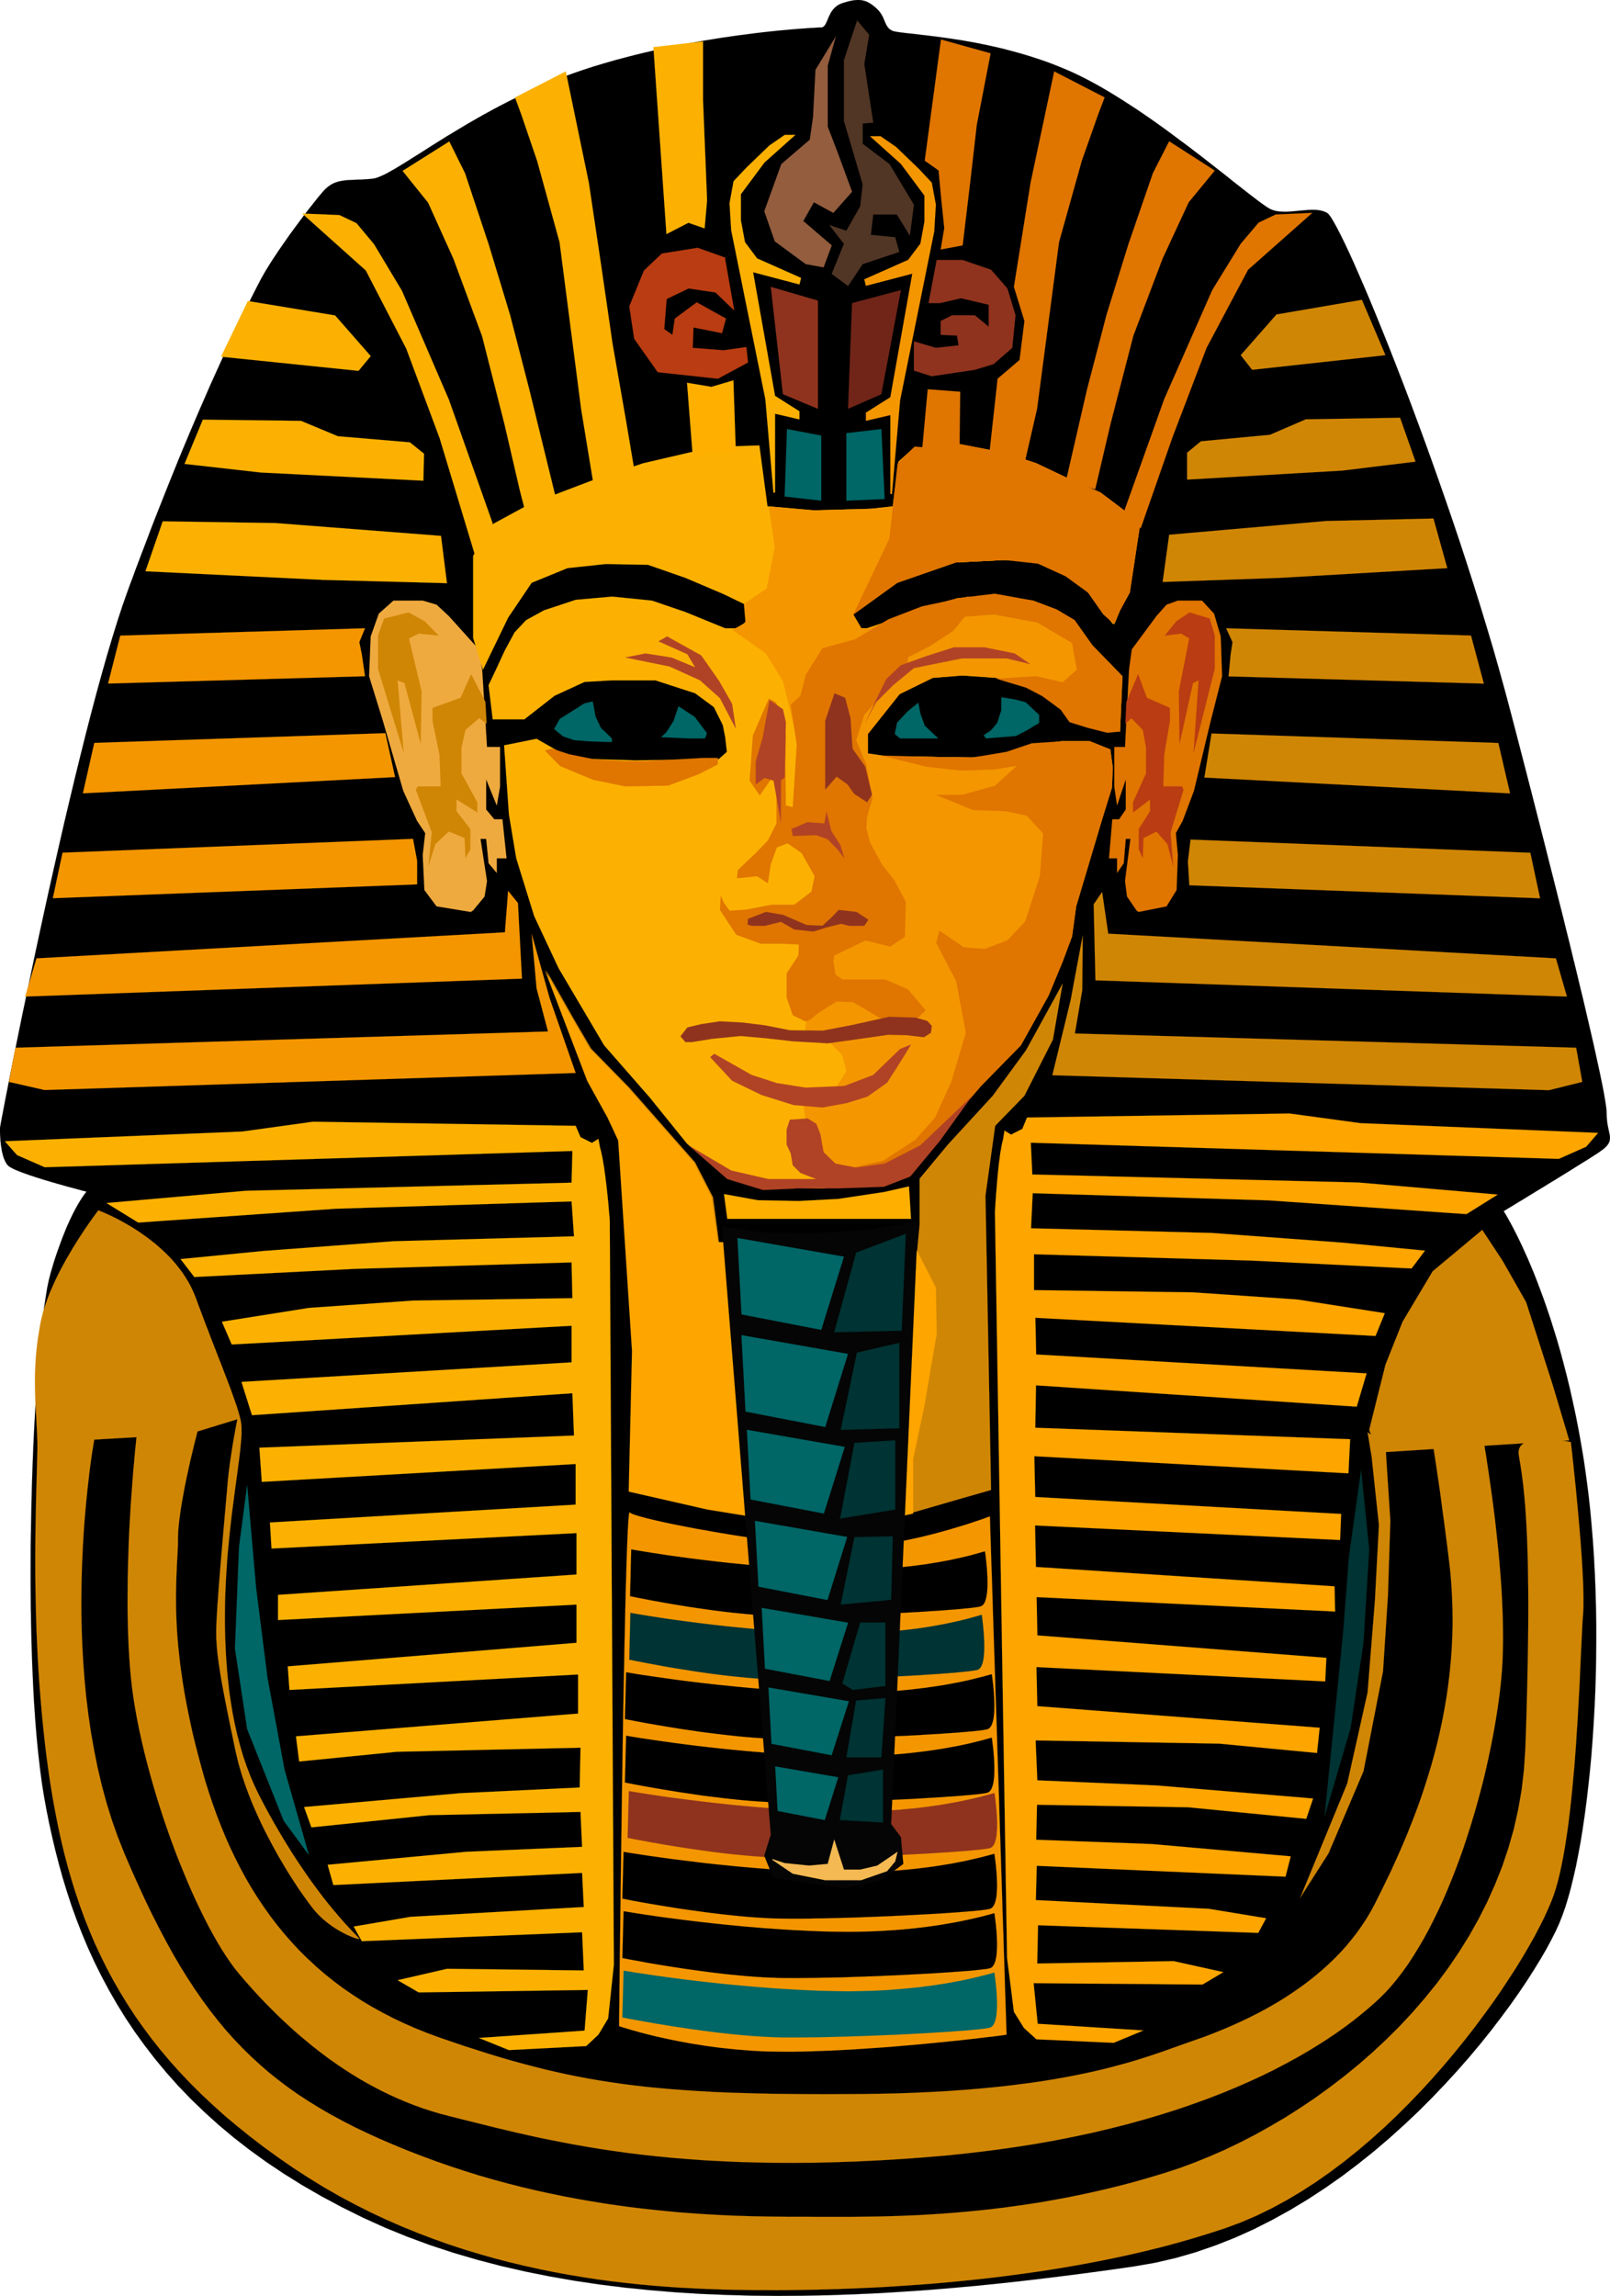 <svg xmlns="http://www.w3.org/2000/svg" width="605.48" height="863.153" fill-rule="evenodd" stroke-linecap="round" preserveAspectRatio="none" viewBox="0 0 20025 28547"><style>.pen0{stroke:#000;stroke-width:1;stroke-linejoin:round}.brush1{fill:#000}.pen1{stroke:none}.brush2{fill:none}.brush3{fill:#d08605}.pen2{stroke:#d08605;stroke-width:1;stroke-linejoin:round}.brush4{fill:#fcb102}.pen3{stroke:#fcb102;stroke-width:1;stroke-linejoin:round}.brush5{fill:orange}.pen4{stroke:orange;stroke-width:1;stroke-linejoin:round}.brush6{fill:#f49600}.pen5{stroke:#f49600;stroke-width:1;stroke-linejoin:round}.brush8{fill:#e07500}.pen7{stroke:#e07500;stroke-width:1;stroke-linejoin:round}.brush9{fill:#b93c12}.pen8{stroke:#b93c12;stroke-width:1;stroke-linejoin:round}.brush10{fill:#b04325}.pen9{stroke:#b04325;stroke-width:1;stroke-linejoin:round}.brush11{fill:#8f331e}.pen10{stroke:#8f331e;stroke-width:1;stroke-linejoin:round}.brush12{fill:#ffaf00}.pen11{stroke:#ffaf00;stroke-width:1;stroke-linejoin:round}.brush16{fill:#066}.pen15{stroke:#066;stroke-width:1;stroke-linejoin:round}.brush17{fill:#033}.pen16{stroke:#033;stroke-width:1;stroke-linejoin:round}</style><path d="m0 14028 2-18 8-44 13-70 18-93 22-116 27-137 31-157 35-174 38-191 42-207 45-220 49-232 51-244 53-252 56-261 58-267 60-273 62-276 63-278 64-279 66-278 66-277 67-272 67-268 67-261 67-253 67-244 66-233 66-221 64-207 63-192 62-176 31-86 34-89 34-94 37-98 38-101 40-104 41-108 42-111 44-114 46-116 47-119 48-121 49-123 51-125 51-127 53-128 54-129 55-131 56-131 57-133 58-132 58-134 60-133 60-133 61-133 61-133 62-132 63-131 63-130 64-129 64-127 65-126 17-32 19-34 20-35 21-36 23-37 24-39 25-39 26-40 27-40 27-41 28-41 29-42 29-41 29-42 29-41 30-41 29-40 30-40 29-39 28-38 28-38 28-36 27-35 26-33 25-32 24-30 23-29 21-27 20-24 19-22 17-20 16-18 14-16 15-14 15-13 15-12 15-11 15-10 16-9 15-8 16-7 16-6 17-6 17-5 17-4 17-3 18-3 18-3 18-2 19-2 20-1 19-1 20-1 21-1 21-1 22-1 22-1h23l23-1 24-2 24-1 25-2 26-2 26-3 29-5 33-10 37-15 41-18 45-23 48-27 53-30 56-34 59-36 64-40 66-42 71-44 73-47 77-49 80-50 83-52 87-52 89-54 92-55 96-55 98-56 101-55 103-55 106-55 109-54 111-54 114-52 116-51 118-49 121-47 122-45 125-43 126-41 127-38 128-37 127-34 127-33 127-31 126-29 125-27 124-25 122-24 120-22 118-21 116-19 112-18 110-16 106-15 103-13 99-13 95-11 90-10 85-9 80-7 75-7 69-6 64-5 57-4 50-4 44-2 36-2 30-2 21-1h23l8-2 8-4 7-4 7-6 6-6 6-8 5-8 5-9 5-10 5-10 5-11 5-12 5-12 5-12 5-13 6-12 6-13 7-13 6-13 8-13 8-13 9-12 10-12 10-11 12-12 12-10 13-10 15-9 16-9 17-7 18-7 19-6 18-5 17-5 17-5 17-4 15-3 15-3 15-3 15-2 13-1 14-1 13-1h13l12 1 12 1 12 1 12 2 11 3 12 3 11 3 11 4 11 5 11 5 11 6 11 6 11 7 11 8 11 7 11 9 12 9 11 9 12 11 11 10 11 11 10 10 9 11 8 10 7 11 7 10 7 11 5 10 6 10 5 11 5 10 4 10 4 10 4 9 4 10 4 9 4 9 4 9 4 9 5 9 4 8 5 8 5 8 6 7 6 7 6 7 8 7 7 6 9 5 9 6 10 5 14 4 19 5 24 4 30 5 34 4 40 5 44 5 49 5 52 6 57 7 61 7 64 8 67 8 71 10 74 10 77 12 79 12 81 14 84 15 86 17 87 18 89 20 91 21 91 24 93 25 93 27 94 29 94 31 95 33 94 36 94 38 94 40 94 44 96 48 97 51 98 55 99 58 99 61 100 63 100 65 99 66 99 68 98 69 97 70 95 70 94 70 93 69 90 69 88 67 85 67 82 64 80 62 76 60 72 58 69 54 64 50 60 47 56 43 50 38 46 34 40 28 34 23 28 17 23 10 19 7 20 6 20 5 21 3 22 3 21 1 22 1 23 1 22-1 23-1 23-1 23-2 24-2 23-2 24-3 23-2 23-2 23-2 23-2 23-2 23-1 22-1h44l22 1 21 2 20 3 20 4 19 5 19 7 18 7 18 9 21 19 27 37 33 55 40 72 45 88 51 103 56 119 60 132 64 146 69 159 72 170 75 182 78 192 81 202 83 212 85 219 87 228 87 234 89 241 89 246 89 251 89 255 89 259 88 261 86 263 85 265 83 265 81 266 79 264 75 263 72 260 69 258 66 253 65 250 63 244 62 240 60 235 59 230 57 224 55 219 54 213 52 207 51 201 48 195 47 188 44 182 43 175 40 168 39 160 36 154 34 146 32 138 30 130 27 123 25 114 23 105 20 97 18 88 15 79 12 70 10 61 7 51 4 42 1 31 1 26 1 24 2 24 2 22 3 20 3 20 3 19 4 18 3 16 4 17 3 15 3 14 3 14 3 14 2 13 1 12 1 12-1 12-1 12-2 11-3 12-5 11-5 12-8 11-8 12-10 12-12 12-14 13-15 13-18 13-20 14-21 15-25 17-29 18-32 21-35 22-38 24-41 25-43 27-45 28-46 29-48 30-49 30-50 31-50 31-50 30-51 31-49 31-50 30-48 29-47 29-45 27-43 27-41 25-39 23-36 22-32 20-30 18-25 15-22 13-17 11-13 8-8 4-3 2 2 3 6 9 9 15 13 21 16 28 18 33 22 39 24 45 27 52 29 57 31 64 33 69 34 76 37 81 37 88 39 93 39 100 40 106 41 111 41 118 42 124 41 130 42 136 41 142 40 148 40 154 39 160 37 166 37 172 35 179 33 184 32 190 28 195 26 199 23 202 19 205 17 206 14 209 11 210 8 211 6 211 3 211v210l-2 210-4 208-7 206-9 204-12 201-13 197-15 194-18 190-20 186-21 180-23 174-25 169-26 162-29 156-29 148-32 140-32 132-34 123-35 114-37 104-37 94-43 95-53 105-62 116-72 124-81 132-89 140-99 147-107 152-116 157-123 161-132 165-140 167-148 169-155 169-162 170-169 169-177 167-183 165-190 162-196 157-202 153-209 147-214 140-220 133-226 125-231 117-236 106-241 95-246 85-250 72-255 59-259 45-264 38-271 37-277 36-282 35-287 34-291 32-296 30-300 27-304 25-306 21-309 19-312 14-313 11-315 6-316 2-317-3-317-9-316-13-317-20-315-26-314-32-313-39-310-46-308-54-305-61-302-69-298-78-294-86-289-95-285-105-279-114-274-124-264-131-252-135-241-139-229-143-218-146-207-150-197-153-186-156-176-159-167-161-157-163-148-166-139-167-131-170-123-170-115-172-107-173-100-174-93-174-87-175-80-175-74-176-68-175-63-174-57-174-53-173-48-173-44-171-40-169-37-168-33-166-30-164-27-170-24-182-22-192-20-204-17-212-15-221-12-228-10-234-8-239-6-244-4-246-2-249v-251l1-250 4-249 5-248 6-245 8-241 9-236 11-230 12-223 13-216 14-206 16-197 16-186 17-174 18-161 18-147 20-132 19-116 21-99 21-82 21-70 20-68 21-64 21-62 21-58 20-56 20-53 20-51 19-47 19-46 19-42 18-40 18-38 17-35 17-33 16-30 15-28 15-27 14-23 13-22 13-20 11-18 11-16 9-14 9-12 8-10 6-9 6-7 4-5 3-4 2-2 1-1h-3l-7-2-12-3-16-4-20-5-24-7-26-7-30-8-33-9-35-9-37-10-39-11-41-12-41-11-43-13-43-12-43-13-44-13-43-14-43-13-41-14-41-13-38-14-38-13-35-13-32-13-30-12-27-12-23-12-20-11-16-10-12-10-9-10-9-11-8-13-7-13-7-15-7-15-6-16-6-17-5-17-4-17-5-18-4-19-3-18-3-19-3-19-3-18-2-19-2-18-2-17-1-18-1-16-1-16-1-16-1-14v-14l-1-13v-49z" class="pen1 brush1"/><path d="m0 14028 2-18 8-44 13-70 18-93 22-116 27-137 31-157 35-174 38-191 42-207 45-220 49-232 51-244 53-252 56-261 58-267 60-273 62-276 63-278 64-279 66-278 66-277 67-272 67-268 67-261 67-253 67-244 66-233 66-221 64-207 63-192 62-176 31-86 34-89 34-94 37-98 38-101 40-104 41-108 42-111 44-114 46-116 47-119 48-121 49-123 51-125 51-127 53-128 54-129 55-131 56-131 57-133 58-132 58-134 60-133 60-133 61-133 61-133 62-132 63-131 63-130 64-129 64-127 65-126 17-32 19-34 20-35 21-36 23-37 24-39 25-39 26-40 27-40 27-41 28-41 29-42 29-41 29-42 29-41 30-41 29-40 30-40 29-39 28-38 28-38 28-36 27-35 26-33 25-32 24-30 23-29 21-27 20-24 19-22 17-20 16-18 14-16 15-14 15-13 15-12 15-11 15-10 16-9 15-8 16-7 16-6 17-6 17-5 17-4 17-3 18-3 18-3 18-2 19-2 20-1 19-1 20-1 21-1 21-1 22-1 22-1h23l23-1 24-2 24-1 25-2 26-2 26-3 29-5 33-10 37-15 41-18 45-23 48-27 53-30 56-34 59-36 64-40 66-42 71-44 73-47 77-49 80-50 83-52 87-52 89-54 92-55 96-55 98-56 101-55 103-55 106-55 109-54 111-54 114-52 116-51 118-49 121-47 122-45 125-43 126-41 127-38 128-37 127-34 127-33 127-31 126-29 125-27 124-25 122-24 120-22 118-21 116-19 112-18 110-16 106-15 103-13 99-13 95-11 90-10 85-9 80-7 75-7 69-6 64-5 57-4 50-4 44-2 36-2 30-2 21-1h23l8-2 8-4 7-4 7-6 6-6 6-8 5-8 5-9 5-10 5-10 5-11 5-12 5-12 5-12 5-13 6-12 6-13 7-13 6-13 8-13 8-13 9-12 10-12 10-11 12-12 12-10 13-10 15-9 16-9 17-7 18-7 19-6 18-5 17-5 17-5 17-4 15-3 15-3 15-3 15-2 13-1 14-1 13-1h13l12 1 12 1 12 1 12 2 11 3 12 3 11 3 11 4 11 5 11 5 11 6 11 6 11 7 11 8 11 7 11 9 12 9 11 9 12 11 11 10 11 11 10 10 9 11 8 10 7 11 7 10 7 11 5 10 6 10 5 11 5 10 4 10 4 10 4 9 4 10 4 9 4 9 4 9 4 9 5 9 4 8 5 8 5 8 6 7 6 7 6 7 8 7 7 6 9 5 9 6 10 5 14 4 19 5 24 4 30 5 34 4 40 5 44 5 49 5 52 6 57 7 61 7 64 8 67 8 71 10 74 10 77 12 79 12 81 14 84 15 86 17 87 18 89 20 91 21 91 24 93 25 93 27 94 29 94 31 95 33 94 36 94 38 94 40 94 44 96 48 97 51 98 55 99 58 99 61 100 63 100 65 99 66 99 68 98 69 97 70 95 70 94 70 93 69 90 69 88 67 85 67 82 64 80 62 76 60 72 58 69 54 64 50 60 47 56 43 50 38 46 34 40 28 34 23 28 17 23 10 19 7 20 6 20 5 21 3 22 3 21 1 22 1 23 1 22-1 23-1 23-1 23-2 24-2 23-2 24-3 23-2 23-2 23-2 23-2 23-2 23-1 22-1h44l22 1 21 2 20 3 20 4 19 5 19 7 18 7 18 9 21 19 27 37 33 55 40 72 45 88 51 103 56 119 60 132 64 146 69 159 72 170 75 182 78 192 81 202 83 212 85 219 87 228 87 234 89 241 89 246 89 251 89 255 89 259 88 261 86 263 85 265 83 265 81 266 79 264 75 263 72 260 69 258 66 253 65 250 63 244 62 240 60 235 59 230 57 224 55 219 54 213 52 207 51 201 48 195 47 188 44 182 43 175 40 168 39 160 36 154 34 146 32 138 30 130 27 123 25 114 23 105 20 97 18 88 15 79 12 70 10 61 7 51 4 42 1 31 1 26 1 24 2 24 2 22 3 20 3 20 3 19 4 18 3 16 4 17 3 15 3 14 3 14 3 14 2 13 1 12 1 12-1 12-1 12-2 11-3 12-5 11-5 12-8 11-8 12-10 12-12 12-14 13-15 13-18 13-20 14-21 15-25 17-29 18-32 21-35 22-38 24-41 25-43 27-45 28-46 29-48 30-49 30-50 31-50 31-50 30-51 31-49 31-50 30-48 29-47 29-45 27-43 27-41 25-39 23-36 22-32 20-30 18-25 15-22 13-17 11-13 8-8 4-3 2 2 3 6 9 9 15 13 21 16 28 18 33 22 39 24 45 27 52 29 57 31 64 33 69 34 76 37 81 37 88 39 93 39 100 40 106 41 111 41 118 42 124 41 130 42 136 41 142 40 148 40 154 39 160 37 166 37 172 35 179 33 184 32 190 28 195 26 199 23 202 19 205 17 206 14 209 11 210 8 211 6 211 3 211v210l-2 210-4 208-7 206-9 204-12 201-13 197-15 194-18 190-20 186-21 180-23 174-25 169-26 162-29 156-29 148-32 140-32 132-34 123-35 114-37 104-37 94-43 95-53 105-62 116-72 124-81 132-89 140-99 147-107 152-116 157-123 161-132 165-140 167-148 169-155 169-162 170-169 169-177 167-183 165-190 162-196 157-202 153-209 147-214 140-220 133-226 125-231 117-236 106-241 95-246 85-250 72-255 59-259 45-264 38-271 37-277 36-282 35-287 34-291 32-296 30-300 27-304 25-306 21-309 19-312 14-313 11-315 6-316 2-317-3-317-9-316-13-317-20-315-26-314-32-313-39-310-46-308-54-305-61-302-69-298-78-294-86-289-95-285-105-279-114-274-124-264-131-252-135-241-139-229-143-218-146-207-150-197-153-186-156-176-159-167-161-157-163-148-166-139-167-131-170-123-170-115-172-107-173-100-174-93-174-87-175-80-175-74-176-68-175-63-174-57-174-53-173-48-173-44-171-40-169-37-168-33-166-30-164-27-170-24-182-22-192-20-204-17-212-15-221-12-228-10-234-8-239-6-244-4-246-2-249v-251l1-250 4-249 5-248 6-245 8-241 9-236 11-230 12-223 13-216 14-206 16-197 16-186 17-174 18-161 18-147 20-132 19-116 21-99 21-82 21-70 20-68 21-64 21-62 21-58 20-56 20-53 20-51 19-47 19-46 19-42 18-40 18-38 17-35 17-33 16-30 15-28 15-27 14-23 13-22 13-20 11-18 11-16 9-14 9-12 8-10 6-9 6-7 4-5 3-4 2-2 1-1h-3l-7-2-12-3-16-4-20-5-24-7-26-7-30-8-33-9-35-9-37-10-39-11-41-12-41-11-43-13-43-12-43-13-44-13-43-14-43-13-41-14-41-13-38-14-38-13-35-13-32-13-30-12-27-12-23-12-20-11-16-10-12-10-9-10-9-11-8-13-7-13-7-15-7-15-6-16-6-17-5-17-4-17-5-18-4-19-3-18-3-19-3-19-3-18-2-19-2-18-2-17-1-18-1-16-1-16-1-16-1-14v-14l-1-13v-49z" class="pen0 brush2"/><path d="m1223 15049 3 1 8 3 13 5 17 7 22 9 26 12 29 13 33 15 37 18 39 19 41 22 44 24 46 26 48 28 49 31 50 32 50 35 52 37 51 39 52 41 51 44 50 46 50 48 48 50 47 53 44 55 43 57 40 60 38 62 34 64 31 67 28 69 25 69 26 69 26 69 25 67 25 67 26 65 24 65 25 64 24 62 24 61 23 60 23 59 23 57 21 56 21 55 21 53 19 51 19 50 18 48 16 46 16 44 15 43 14 40 13 38 11 37 10 34 9 32 8 30 6 27 5 26 3 22 2 20 1 20v82l-1 21-1 23-2 23-2 24-2 24-2 25-3 26-2 26-3 28-4 28-3 28-4 30-3 30-5 31-4 32-4 33-5 34-4 35-5 36-5 36-5 38-6 39-5 39-5 41-6 42-5 43-6 44-6 48-8 57-8 64-8 72-9 79-9 85-9 91-9 96-9 103-7 107-7 111-6 116-5 120-3 123-1 126v129l3 131 5 133 7 135 10 136 13 136 15 137 20 137 22 136 27 136 30 134 35 133 38 131 44 128 48 126 53 123 58 120 60 115 60 111 60 107 59 102 58 98 58 94 56 90 56 86 55 82 53 78 52 75 51 70 49 66 47 63 46 59 44 55 42 52 41 48 38 45 36 41 33 38 31 34 29 31 26 28 24 25 20 21 18 18 15 16 11 12 9 9 5 6 1 3-1 2-2 1h-5l-7-1-8-2-10-2-11-3-13-4-14-5-15-6-17-7-17-7-19-8-19-9-20-10-21-11-22-11-22-13-23-13-23-14-23-15-24-16-24-17-24-18-23-18-24-20-24-20-23-22-23-22-22-23-22-24-21-25-22-28-24-31-25-34-27-37-29-40-30-43-32-46-32-49-34-52-34-53-35-56-36-59-35-60-37-62-36-64-36-66-36-67-36-69-36-70-35-71-34-73-33-73-33-74-31-75-30-76-28-75-27-77-26-76-23-77-22-76-19-76-18-76-16-75-15-72-14-70-15-67-13-66-13-63-12-61-12-58-11-57-11-55-10-53-10-51-9-50-9-48-8-46-8-45-7-43-6-41-6-40-6-39-5-38-5-37-4-35-4-34-3-33-3-32-2-32-2-30-2-30-1-29v-86l1-35 1-40 2-44 3-48 3-52 3-56 4-58 5-61 4-64 5-65 5-68 6-69 5-70 6-71 6-71 6-72 6-71 6-71 6-70 6-69 6-68 6-66 5-64 6-61 5-59 5-56 4-52 5-48 4-45 3-40 3-36 3-33 3-34 4-34 4-35 4-34 5-35 4-34 5-35 5-34 5-34 5-33 5-33 5-32 5-32 5-30 5-30 5-28 5-28 5-26 4-25 4-23 4-22 4-21 4-18 3-17 3-15 2-13 3-11 1-8 1-6 1-4v-1h-1l-4 1-7 2-9 3-11 4-13 4-15 4-17 5-18 6-19 6-21 6-21 7-22 6-23 7-23 7-23 7-24 8-23 7-22 6-22 7-22 7-20 6-20 6-18 6-16 5-15 4-14 4-11 4-9 2-7 3-4 1h-1l-1 3-2 8-3 12-5 17-5 22-6 25-8 29-8 33-9 36-9 39-10 42-11 44-11 47-11 49-11 50-11 52-12 53-11 54-11 55-11 56-10 55-10 56-10 55-9 55-8 54-7 53-7 51-5 50-5 48-3 46-2 44-1 41v41l-1 44-2 46-2 48-3 51-3 53-3 57-2 59-3 62-2 65-2 68-1 71-1 74 1 78 1 81 3 84 4 88 5 91 7 95 9 99 11 102 12 106 15 110 17 114 19 118 22 122 25 127 27 130 30 135 34 140 37 143 40 149 42 149 46 147 48 144 51 142 54 139 56 136 59 133 63 131 65 128 68 125 72 123 75 119 78 116 81 114 85 111 88 107 92 105 95 102 100 98 102 95 107 93 111 89 114 86 119 82 123 80 127 76 131 72 135 70 140 66 144 63 149 59 153 56 153 52 150 51 147 47 144 46 142 43 140 41 139 38 137 36 137 35 137 32 136 30 138 28 138 26 140 24 142 22 144 21 147 19 149 17 154 15 157 14 162 12 166 11 172 10 177 8 183 6 190 6 197 4 204 2 211 2 220 1 228-1 237-1 237-3 228-5 219-8 210-10 201-11 193-14 185-15 177-17 170-18 162-20 155-20 147-22 141-23 135-24 128-25 122-25 117-26 110-26 106-27 100-27 95-26 91-27 86-27 82-26 78-26 74-25 70-25 67-24 65-23 61-22 58-20 56-20 57-20 60-21 63-23 65-25 68-27 70-28 72-31 74-32 76-35 77-36 78-39 79-40 80-43 81-46 80-47 81-50 80-53 80-55 80-57 78-60 78-63 76-65 75-68 73-71 71-73 69-77 66-80 64-82 61-86 58-88 55-92 51-95 49-98 50-101 50-103 51-105 49-108 50-111 49-113 49-116 47-117 47-121 46-122 44-125 42-127 41-130 40-132 37-134 35-136 32-138 30-140 27-143 25-145 21-146 18-149 15-151 11-152 8-155 4-157-1-158-5-161-9-162-13-164-19-166-20-162-20-154-19-146-19-138-17-130-17-123-17-115-16-108-15-101-14-94-14-88-13-81-13-76-12-69-11-64-11-59-10-53-9-49-9-43-9-39-8-35-7-30-7-27-6-23-5-19-6-16-4-13-4-11-4-7-3-5-3-3-2-1h12l11-1h14l17-1h20l22-1h24l26-1 28-1h29l30-1 30-1h32l31-1h64l31-1h140l23 1h20l19 1 15 1 13 1 9 2 6 1 2 2 1 8 4 21 6 33 9 45 10 55 12 65 13 75 15 84 16 93 17 100 18 108 19 115 18 121 19 126 19 132 19 136 18 139 18 143 16 146 16 148 15 149 13 150 12 151 10 150 7 150 6 148 3 146 1 144-2 140-5 137-8 133-12 128-14 126-17 129-20 132-22 133-24 136-27 137-29 138-31 139-33 140-36 140-38 140-40 140-42 139-44 138-45 137-48 136-50 134-52 133-53 129-55 128-57 124-59 121-60 118-62 114-64 109-65 106-66 101-68 96-69 90-71 86-72 79-73 73-77 71-83 72-88 73-94 74-100 75-106 75-113 76-118 75-125 76-130 75-138 75-144 75-150 74-157 72-164 72-170 70-178 69-184 67-192 66-198 63-206 61-213 59-220 56-228 54-235 50-243 48-250 44-258 40-266 37-274 33-282 30-290 24-289 21-281 17-272 13-263 9-256 6-247 2-239-1-232-4-224-6-218-10-210-11-203-15-197-16-191-19-184-20-179-22-173-24-167-25-162-27-157-27-152-29-147-29-143-29-139-31-135-30-130-31-127-30-124-31-121-30-117-29-115-29-112-28-110-29-108-32-107-35-105-38-102-40-101-43-100-45-97-47-96-50-94-51-92-53-90-55-88-56-86-58-85-59-83-61-80-61-79-62-77-64-76-63-73-64-71-65-70-65-68-65-65-65-64-65-62-64-60-64-58-64-56-63-54-62-52-61-52-64-52-71-53-78-54-83-54-90-54-95-55-100-54-105-54-110-54-113-54-118-52-121-52-125-52-127-50-129-49-132-47-134-47-135-44-137-43-137-41-138-39-138-37-138-35-138-32-137-30-135-27-135-24-132-21-130-18-128-14-125-11-122-9-122-7-122-6-124-4-124-3-125-2-125v-125l1-123 1-123 3-122 3-120 4-118 4-115 5-113 6-110 6-106 6-103 7-98 7-94 6-89 7-84 6-79 7-72 6-67 5-60 5-53 5-46 4-38 3-31 2-22 2-13v-5h-5l-8 1h-9l-12 1-14 1-16 1-18 1-19 1-21 1-21 1-23 2-23 1-24 1-25 2-25 1-24 2-25 1-24 1-23 2-23 1-21 1-21 1-19 2-18 1-16 1h-14l-12 1-9 1h-13l-2 9-4 25-7 42-9 56-11 72-12 85-13 98-13 112-14 123-14 134-13 145-13 154-11 164-9 172-8 180-5 187-3 193v199l4 204 8 208 12 212 16 215 21 217 27 218 32 220 39 219 44 219 51 218 59 216 66 213 74 210 82 206 86 200 86 192 85 185 86 178 87 171 87 165 87 158 89 152 90 145 92 141 93 134 95 129 97 124 99 120 102 114 105 110 108 106 111 102 114 99 118 94 122 92 125 88 130 85 135 83 139 80 144 78 149 77 155 74 160 73 165 71 172 71 178 69 181 67 180 63 180 59 179 56 178 51 177 48 176 45 174 41 173 38 170 35 169 32 167 29 164 27 162 24 159 22 157 19 153 17 151 15 147 14 143 11 140 10 137 8 132 7 128 6 124 4 119 4 115 2 110 2 105 1 99 1h273l92 1h414l114-1 117-1 121-2 124-3 128-4 132-5 135-6 138-8 141-9 144-11 147-13 149-14 153-16 155-19 158-21 160-23 162-25 164-29 167-31 169-34 170-37 172-40 174-43 176-47 177-51 179-54 180-59 184-68 185-75 188-82 188-90 189-97 189-105 189-111 187-119 186-125 184-133 181-139 179-146 174-152 170-159 166-165 160-172 154-178 148-183 141-190 133-196 126-202 117-208 108-213 98-219 89-224 77-229 67-235 54-241 43-245 29-250 17-256 9-251 7-239 6-228 5-215 4-205 3-193 2-183 1-173v-163l-1-153-2-145-2-135-3-127-4-118-4-111-5-104-5-96-6-89-5-83-7-77-6-71-7-66-6-61-7-55-7-52-6-47-7-44-6-40-6-38-6-34-5-32-5-31-3-28 2-25 5-23 9-21 12-18 16-16 18-14 21-12 23-10 25-9 26-7 28-6 30-4 30-3 31-1 32-1h31l32 1 31 2 30 2 30 3 28 3 27 3 25 4 23 3 21 4 19 3 15 3 13 2 9 2 6 1 2 1 1 4 1 14 3 23 3 30 5 39 5 45 5 52 7 58 6 63 7 69 8 73 8 77 8 81 8 83 8 86 8 88 8 90 8 90 7 91 8 91 6 90 7 89 5 87 5 86 4 82 4 80 2 76 2 71v129l-2 56-3 49-4 52-4 60-3 69-4 77-4 84-5 91-4 98-5 104-5 109-5 114-6 118-7 122-7 125-7 127-9 130-8 131-10 133-10 133-12 132-12 133-13 131-14 129-15 128-16 124-18 122-18 117-20 113-21 108-22 103-24 97-25 90-27 84-32 84-40 94-47 103-56 111-62 119-71 126-77 132-84 137-92 142-97 147-104 150-111 152-116 156-122 156-128 158-133 158-138 157-144 157-148 154-153 153-157 149-162 145-166 141-170 136-173 130-177 124-181 117-183 109-187 101-189 92-192 82-194 72-197 64-199 61-202 58-203 54-206 51-206 47-208 45-208 41-209 39-209 36-208 33-208 30-207 28-206 26-204 23-202 21-200 19-197 17-194 14-191 13-188 12-183 9-180 8-175 7-170 5-165 4-159 3-154 2-147 1-141-1h-134l-127-2-126-2-131-3-137-5-142-5-146-8-151-8-155-11-159-13-163-15-167-18-170-20-173-23-176-27-179-30-181-33-184-37-185-41-188-45-189-49-190-54-192-58-192-63-193-69-194-74-194-79-194-85-194-91-193-97-193-103-192-110-190-117-190-123-185-128-177-128-170-130-163-131-157-131-149-134-143-134-136-135-130-137-124-138-118-140-112-141-106-143-101-143-95-146-90-147-86-149-80-150-75-152-72-153-66-156-63-157-58-159-54-161-51-163-47-164-44-167-40-169-37-170-34-173-32-175-29-177-26-178-24-178-21-178-19-178-17-176-15-175-14-174-11-171-10-170-8-168-7-164-5-162-4-159-3-155-2-152-1-147v-143l1-138 1-134 2-128 2-123 3-117 2-110 3-105 3-98 2-91 2-83 2-77 2-68 1-60v-95l-2-39-1-39-2-40-2-39-2-40-2-40-2-40-2-41-3-41-2-41-2-42-2-42-2-43-1-43-2-44v-45l-1-45v-92l1-47 2-48 2-49 3-49 3-51 4-51 5-52 6-53 7-54 8-55 9-56 9-57 11-58 13-59 15-60 18-60 20-61 22-61 23-61 26-60 27-61 27-59 29-59 30-59 31-57 30-56 32-55 31-53 31-52 30-49 30-48 30-46 28-43 27-41 26-38 24-35 23-32 21-29 18-26 17-22 13-19 11-15 8-10 5-7 2-2z" class="pen1 brush3"/><path d="m1223 15049 3 1 8 3 13 5 17 7 22 9 26 12 29 13 33 15 37 18 39 19 41 22 44 24 46 26 48 28 49 31 50 32 50 35 52 37 51 39 52 41 51 44 50 46 50 48 48 50 47 53 44 55 43 57 40 60 38 62 34 64 31 67 28 69 25 69 26 69 26 69 25 67 25 67 26 65 24 65 25 64 24 62 24 61 23 60 23 59 23 57 21 56 21 55 21 53 19 51 19 50 18 48 16 46 16 44 15 43 14 40 13 38 11 37 10 34 9 32 8 30 6 27 5 26 3 22 2 20 1 20v82l-1 21-1 23-2 23-2 24-2 24-2 25-3 26-2 26-3 28-4 28-3 28-4 30-3 30-5 31-4 32-4 33-5 34-4 35-5 36-5 36-5 38-6 39-5 39-5 41-6 42-5 43-6 44-6 48-8 57-8 64-8 72-9 79-9 85-9 91-9 96-9 103-7 107-7 111-6 116-5 120-3 123-1 126v129l3 131 5 133 7 135 10 136 13 136 15 137 20 137 22 136 27 136 30 134 35 133 38 131 44 128 48 126 53 123 58 120 60 115 60 111 60 107 59 102 58 98 58 94 56 90 56 86 55 82 53 78 52 75 51 70 49 66 47 63 46 59 44 55 42 52 41 48 38 45 36 41 33 38 31 34 29 31 26 28 24 25 20 21 18 18 15 16 11 12 9 9 5 6 1 3-1 2-2 1h-5l-7-1-8-2-10-2-11-3-13-4-14-5-15-6-17-7-17-7-19-8-19-9-20-10-21-11-22-11-22-13-23-13-23-14-23-15-24-16-24-17-24-18-23-18-24-20-24-20-23-22-23-22-22-23-22-24-21-25-22-28-24-31-25-34-27-37-29-40-30-43-32-46-32-49-34-52-34-53-35-56-36-59-35-60-37-62-36-64-36-66-36-67-36-69-36-70-35-71-34-73-33-73-33-74-31-75-30-76-28-75-27-77-26-76-23-77-22-76-19-76-18-76-16-75-15-72-14-70-15-67-13-66-13-63-12-61-12-58-11-57-11-55-10-53-10-51-9-50-9-48-8-46-8-45-7-43-6-41-6-40-6-39-5-38-5-37-4-35-4-34-3-33-3-32-2-32-2-30-2-30-1-29v-86l1-35 1-40 2-44 3-48 3-52 3-56 4-58 5-61 4-64 5-65 5-68 6-69 5-70 6-71 6-71 6-72 6-71 6-71 6-70 6-69 6-68 6-66 5-64 6-61 5-59 5-56 4-52 5-48 4-45 3-40 3-36 3-33 3-34 4-34 4-35 4-34 5-35 4-34 5-35 5-34 5-34 5-33 5-33 5-32 5-32 5-30 5-30 5-28 5-28 5-26 4-25 4-23 4-22 4-21 4-18 3-17 3-15 2-13 3-11 1-8 1-6 1-4v-1h-1l-4 1-7 2-9 3-11 4-13 4-15 4-17 5-18 6-19 6-21 6-21 7-22 6-23 7-23 7-23 7-24 8-23 7-22 6-22 7-22 7-20 6-20 6-18 6-16 5-15 4-14 4-11 4-9 2-7 3-4 1h-1l-1 3-2 8-3 12-5 17-5 22-6 25-8 29-8 33-9 36-9 39-10 42-11 44-11 47-11 49-11 50-11 52-12 53-11 54-11 55-11 56-10 55-10 56-10 55-9 55-8 54-7 53-7 51-5 50-5 48-3 46-2 44-1 41v41l-1 44-2 46-2 48-3 51-3 53-3 57-2 59-3 62-2 65-2 68-1 71-1 74 1 78 1 81 3 84 4 88 5 91 7 95 9 99 11 102 12 106 15 110 17 114 19 118 22 122 25 127 27 130 30 135 34 140 37 143 40 149 42 149 46 147 48 144 51 142 54 139 56 136 59 133 63 131 65 128 68 125 72 123 75 119 78 116 81 114 85 111 88 107 92 105 95 102 100 98 102 95 107 93 111 89 114 86 119 82 123 80 127 76 131 72 135 70 140 66 144 63 149 59 153 56 153 52 150 51 147 47 144 46 142 43 140 41 139 38 137 36 137 35 137 32 136 30 138 28 138 26 140 24 142 22 144 21 147 19 149 17 154 15 157 14 162 12 166 11 172 10 177 8 183 6 190 6 197 4 204 2 211 2 220 1 228-1 237-1 237-3 228-5 219-8 210-10 201-11 193-14 185-15 177-17 170-18 162-20 155-20 147-22 141-23 135-24 128-25 122-25 117-26 110-26 106-27 100-27 95-26 91-27 86-27 82-26 78-26 74-25 70-25 67-24 65-23 61-22 58-20 56-20 57-20 60-21 63-23 65-25 68-27 70-28 72-31 74-32 76-35 77-36 78-39 79-40 80-43 81-46 80-47 81-50 80-53 80-55 80-57 78-60 78-63 76-65 75-68 73-71 71-73 69-77 66-80 64-82 61-86 58-88 55-92 51-95 49-98 50-101 50-103 51-105 49-108 50-111 49-113 49-116 47-117 47-121 46-122 44-125 42-127 41-130 40-132 37-134 35-136 32-138 30-140 27-143 25-145 21-146 18-149 15-151 11-152 8-155 4-157-1-158-5-161-9-162-13-164-19-166-20-162-20-154-19-146-19-138-17-130-17-123-17-115-16-108-15-101-14-94-14-88-13-81-13-76-12-69-11-64-11-59-10-53-9-49-9-43-9-39-8-35-7-30-7-27-6-23-5-19-6-16-4-13-4-11-4-7-3-5-3-3-2-1h12l11-1h14l17-1h20l22-1h24l26-1 28-1h29l30-1 30-1h32l31-1h64l31-1h140l23 1h20l19 1 15 1 13 1 9 2 6 1 2 2 1 8 4 21 6 33 9 45 10 55 12 65 13 75 15 84 16 93 17 100 18 108 19 115 18 121 19 126 19 132 19 136 18 139 18 143 16 146 16 148 15 149 13 150 12 151 10 150 7 150 6 148 3 146 1 144-2 140-5 137-8 133-12 128-14 126-17 129-20 132-22 133-24 136-27 137-29 138-31 139-33 140-36 140-38 140-40 140-42 139-44 138-45 137-48 136-50 134-52 133-53 129-55 128-57 124-59 121-60 118-62 114-64 109-65 106-66 101-68 96-69 90-71 86-72 79-73 73-77 71-83 72-88 73-94 74-100 75-106 75-113 76-118 75-125 76-130 75-138 75-144 75-150 74-157 72-164 72-170 70-178 69-184 67-192 66-198 63-206 61-213 59-220 56-228 54-235 50-243 48-250 44-258 40-266 37-274 33-282 30-290 24-289 21-281 17-272 13-263 9-256 6-247 2-239-1-232-4-224-6-218-10-210-11-203-15-197-16-191-19-184-20-179-22-173-24-167-25-162-27-157-27-152-29-147-29-143-29-139-31-135-30-130-31-127-30-124-31-121-30-117-29-115-29-112-28-110-29-108-32-107-35-105-38-102-40-101-43-100-45-97-47-96-50-94-51-92-53-90-55-88-56-86-58-85-59-83-61-80-61-79-62-77-64-76-63-73-64-71-65-70-65-68-65-65-65-64-65-62-64-60-64-58-64-56-63-54-62-52-61-52-64-52-71-53-78-54-83-54-90-54-95-55-100-54-105-54-110-54-113-54-118-52-121-52-125-52-127-50-129-49-132-47-134-47-135-44-137-43-137-41-138-39-138-37-138-35-138-32-137-30-135-27-135-24-132-21-130-18-128-14-125-11-122-9-122-7-122-6-124-4-124-3-125-2-125v-125l1-123 1-123 3-122 3-120 4-118 4-115 5-113 6-110 6-106 6-103 7-98 7-94 6-89 7-84 6-79 7-72 6-67 5-60 5-53 5-46 4-38 3-31 2-22 2-13v-5h-5l-8 1h-9l-12 1-14 1-16 1-18 1-19 1-21 1-21 1-23 2-23 1-24 1-25 2-25 1-24 2-25 1-24 1-23 2-23 1-21 1-21 1-19 2-18 1-16 1h-14l-12 1-9 1h-13l-2 9-4 25-7 42-9 56-11 72-12 85-13 98-13 112-14 123-14 134-13 145-13 154-11 164-9 172-8 180-5 187-3 193v199l4 204 8 208 12 212 16 215 21 217 27 218 32 220 39 219 44 219 51 218 59 216 66 213 74 210 82 206 86 200 86 192 85 185 86 178 87 171 87 165 87 158 89 152 90 145 92 141 93 134 95 129 97 124 99 120 102 114 105 110 108 106 111 102 114 99 118 94 122 92 125 88 130 85 135 83 139 80 144 78 149 77 155 74 160 73 165 71 172 71 178 69 181 67 180 63 180 59 179 56 178 51 177 48 176 45 174 41 173 38 170 35 169 32 167 29 164 27 162 24 159 22 157 19 153 17 151 15 147 14 143 11 140 10 137 8 132 7 128 6 124 4 119 4 115 2 110 2 105 1 99 1h273l92 1h414l114-1 117-1 121-2 124-3 128-4 132-5 135-6 138-8 141-9 144-11 147-13 149-14 153-16 155-19 158-21 160-23 162-25 164-29 167-31 169-34 170-37 172-40 174-43 176-47 177-51 179-54 180-59 184-68 185-75 188-82 188-90 189-97 189-105 189-111 187-119 186-125 184-133 181-139 179-146 174-152 170-159 166-165 160-172 154-178 148-183 141-190 133-196 126-202 117-208 108-213 98-219 89-224 77-229 67-235 54-241 43-245 29-250 17-256 9-251 7-239 6-228 5-215 4-205 3-193 2-183 1-173v-163l-1-153-2-145-2-135-3-127-4-118-4-111-5-104-5-96-6-89-5-83-7-77-6-71-7-66-6-61-7-55-7-52-6-47-7-44-6-40-6-38-6-34-5-32-5-31-3-28 2-25 5-23 9-21 12-18 16-16 18-14 21-12 23-10 25-9 26-7 28-6 30-4 30-3 31-1 32-1h31l32 1 31 2 30 2 30 3 28 3 27 3 25 4 23 3 21 4 19 3 15 3 13 2 9 2 6 1 2 1 1 4 1 14 3 23 3 30 5 39 5 45 5 52 7 58 6 63 7 69 8 73 8 77 8 81 8 83 8 86 8 88 8 90 8 90 7 91 8 91 6 90 7 89 5 87 5 86 4 82 4 80 2 76 2 71v129l-2 56-3 49-4 52-4 60-3 69-4 77-4 84-5 91-4 98-5 104-5 109-5 114-6 118-7 122-7 125-7 127-9 130-8 131-10 133-10 133-12 132-12 133-13 131-14 129-15 128-16 124-18 122-18 117-20 113-21 108-22 103-24 97-25 90-27 84-32 84-40 94-47 103-56 111-62 119-71 126-77 132-84 137-92 142-97 147-104 150-111 152-116 156-122 156-128 158-133 158-138 157-144 157-148 154-153 153-157 149-162 145-166 141-170 136-173 130-177 124-181 117-183 109-187 101-189 92-192 82-194 72-197 64-199 61-202 58-203 54-206 51-206 47-208 45-208 41-209 39-209 36-208 33-208 30-207 28-206 26-204 23-202 21-200 19-197 17-194 14-191 13-188 12-183 9-180 8-175 7-170 5-165 4-159 3-154 2-147 1-141-1h-134l-127-2-126-2-131-3-137-5-142-5-146-8-151-8-155-11-159-13-163-15-167-18-170-20-173-23-176-27-179-30-181-33-184-37-185-41-188-45-189-49-190-54-192-58-192-63-193-69-194-74-194-79-194-85-194-91-193-97-193-103-192-110-190-117-190-123-185-128-177-128-170-130-163-131-157-131-149-134-143-134-136-135-130-137-124-138-118-140-112-141-106-143-101-143-95-146-90-147-86-149-80-150-75-152-72-153-66-156-63-157-58-159-54-161-51-163-47-164-44-167-40-169-37-170-34-173-32-175-29-177-26-178-24-178-21-178-19-178-17-176-15-175-14-174-11-171-10-170-8-168-7-164-5-162-4-159-3-155-2-152-1-147v-143l1-138 1-134 2-128 2-123 3-117 2-110 3-105 3-98 2-91 2-83 2-77 2-68 1-60v-95l-2-39-1-39-2-40-2-39-2-40-2-40-2-40-2-41-3-41-2-41-2-42-2-42-2-43-1-43-2-44v-45l-1-45v-92l1-47 2-48 2-49 3-49 3-51 4-51 5-52 6-53 7-54 8-55 9-56 9-57 11-58 13-59 15-60 18-60 20-61 22-61 23-61 26-60 27-61 27-59 29-59 30-59 31-57 30-56 32-55 31-53 31-52 30-49 30-48 30-46 28-43 27-41 26-38 24-35 23-32 21-29 18-26 17-22 13-19 11-15 8-10 5-7 2-2z" class="pen2 brush2"/><path d="m7463 14271 7 22 6 24 6 27 6 30 7 31 5 32 6 34 6 36 5 36 5 37 6 38 4 38 5 39 5 38 4 38 4 38 4 37 4 36 3 35 4 34 3 32 2 31 3 29 2 26 2 25 2 21 2 19 1 16 1 13 1 10v7l51 9249-71 667-121 202-152 142-961 50-374-151 1315-91 40-506-2103 31-263-152 617-142 1699 21-21-475-2740 111-101-182 708-121 2154-122-21-424-3094 151-71-252 1729-162 1436-61-20-434-1881 40-1466 152-91-253 1942-172 1486-71 10-495-2285 51-1214 121-40-313 3509-283v-486l-3590 192-21-293 3591-293v-475l-3712 192v-313l3712-253v-515l-3793 192-20-324 3803-222v-505l-3904 222-30-425 3913-151-20-526-3985 273-131-414 4106-243v-455l-4227 233-122-283 1082-172 1295-91 1982-30-10-445-2710 81-1982 101-172-223 1031-101 1618-121 2245-61-30-434-2933 91-2457 172-395-243 1730-152 4055-101 10-394-6563 202-344-151-152-172 2953-121 880-122 3267 51 60 141 142 71 81-50 20 111z" class="pen1 brush4"/><path d="m7463 14271 7 22 6 24 6 27 6 30 7 31 5 32 6 34 6 36 5 36 5 37 6 38 4 38 5 39 5 38 4 38 4 38 4 37 4 36 3 35 4 34 3 32 2 31 3 29 2 26 2 25 2 21 2 19 1 16 1 13 1 10v7l51 9249-71 667-121 202-152 142-961 50-374-151 1315-91 40-506-2103 31-263-152 617-142 1699 21-21-475-2740 111-101-182 708-121 2154-122-21-424-3094 151-71-252 1729-162 1436-61-20-434-1881 40-1466 152-91-253 1942-172 1486-71 10-495-2285 51-1214 121-40-313 3509-283v-486l-3590 192-21-293 3591-293v-475l-3712 192v-313l3712-253v-515l-3793 192-20-324 3803-222v-505l-3904 222-30-425 3913-151-20-526-3985 273-131-414 4106-243v-455l-4227 233-122-283 1082-172 1295-91 1982-30-10-445-2710 81-1982 101-172-223 1031-101 1618-121 2245-61-30-434-2933 91-2457 172-395-243 1730-152 4055-101 10-394-6563 202-344-151-152-172 2953-121 880-122 3267 51 60 141 142 71 81-50 20 111z" class="pen3 brush2"/><path d="m12476 14168-6 22-6 25-6 27-5 29-5 31-6 33-5 34-4 35-5 37-5 37-4 38-4 38-4 39-3 38-4 39-3 37-3 37-3 37-3 35-3 34-2 32-2 31-2 29-2 26-1 25-2 21-1 19-1 16v13l-1 10v7l151 9266 85 669 125 201 155 141 960 44 371-154-1315-83-51-505 2101 17 259-154-619-137-1696 30 10-476 2739 95 98-182-710-117-2154-109 11-426 3094 135 65-253-1731-153-1435-53 10-435 1880 31 1469 144 85-253-1943-162-1487-64-21-496 2285 40 1215 116 33-314-3512-268-11-486 3592 178 14-293-3594-279-10-476 3713 179-7-313-3714-241-11-516 3794 181 13-324-3805-211-11-507 3907 213 21-424-3916-143 9-527 3989 265 123-414-4110-235-10-456 4231 226 115-283-1085-170-1296-89-1982-28v-446l2712 79 1984 98 167-222-1034-100-1620-120-2246-58 21-436 2934 89 2461 171 389-243-1732-150-4057-100-19-395 6567 201 341-151 148-172-2955-121-883-120-3265 50-58 141-140 71-82-50-18 111z" class="pen1 brush5"/><path d="m12476 14168-6 22-6 25-6 27-5 29-5 31-6 33-5 34-4 35-5 37-5 37-4 38-4 38-4 39-3 38-4 39-3 37-3 37-3 37-3 35-3 34-2 32-2 31-2 29-2 26-1 25-2 21-1 19-1 16v13l-1 10v7l151 9266 85 669 125 201 155 141 960 44 371-154-1315-83-51-505 2101 17 259-154-619-137-1696 30 10-476 2739 95 98-182-710-117-2154-109 11-426 3094 135 65-253-1731-153-1435-53 10-435 1880 31 1469 144 85-253-1943-162-1487-64-21-496 2285 40 1215 116 33-314-3512-268-11-486 3592 178 14-293-3594-279-10-476 3713 179-7-313-3714-241-11-516 3794 181 13-324-3805-211-11-507 3907 213 21-424-3916-143 9-527 3989 265 123-414-4110-235-10-456 4231 226 115-283-1085-170-1296-89-1982-28v-446l2712 79 1984 98 167-222-1034-100-1620-120-2246-58 21-436 2934 89 2461 171 389-243-1732-150-4057-100-19-395 6567 201 341-151 148-172-2955-121-883-120-3265 50-58 141-140 71-82-50-18 111z" class="pen4 brush2"/><path d="m6613 11612 223 799 324 930-6604 212-445-101 81-425 6624-202-142-535-61-678z" class="pen1 brush6"/><path d="m6613 11612 223 799 324 930-6604 212-445-101 81-425 6624-202-142-535-61-678z" class="pen5 brush2"/><path d="m13467 11630-150 803-228 936 6176 186 415-103-76-425-6235-177 92-539 6-681z" class="pen1 brush3"/><path d="m13467 11630-150 803-228 936 6176 186 415-103-76-425-6235-177 92-539 6-681z" class="pen2 brush2"/><path d="m6320 11077 122 151 50 940-6179 223 141-475 5826-324 40-515z" class="pen1 brush6"/><path d="m6320 11077 122 151 50 940-6179 223 141-475 5826-324 40-515z" class="pen5 brush2"/><path d="m13708 11091-105 153 22 945 5864 202-137-475-5568-307-76-518z" class="pen1 brush3"/><path d="m13708 11091-105 153 22 945 5864 202-137-475-5568-307-76-518z" class="pen2 brush2"/><path d="m5956 8075-374-415-152-141-172-51h-364l-182 162-101 283-20 495 172 556 253 869 172 374 101 152-31 273 21 435 151 202 425 70 30-20 142-172 30-192-81-525h71l30 303 102 121v-182h121l-51-485h-101l-101-121v-374l132 323 40-232v-495h-162l-30-486-30-475-41-252z" class="pen1" style="fill:#efaa3f"/><path d="m5956 8075-374-415-152-141-172-51h-364l-182 162-101 283-20 495 172 556 253 869 172 374 101 152-31 273 21 435 151 202 425 70 30-20 142-172 30-192-81-525h71l30 303 102 121v-182h121l-51-485h-101l-101-121v-374l132 323 40-232v-495h-162l-30-486-30-475-41-252z" class="brush2" style="stroke:#efaa3f;stroke-width:1;stroke-linejoin:round"/><path d="m14077 8075 307-415 125-141 141-51h300l150 162 83 283 17 495-142 556-208 869-141 374-84 152 25 273-16 435-125 202-349 70-25-20-117-172-25-192 67-525h-58l-25 303-83 121v-182h-100l41-485h84l83-121v-374l-108 323-34-232v-495h133l25-486 25-475 34-252z" class="pen1 brush8"/><path d="m14077 8075 307-415 125-141 141-51h300l150 162 83 283 17 495-142 556-208 869-141 374-84 152 25 273-16 435-125 202-349 70-25-20-117-172-25-192 67-525h-58l-25 303-83 121v-182h-100l41-485h84l83-121v-374l-108 323-34-232v-495h133l25-486 25-475 34-252z" class="pen7 brush2"/><path d="M6219 8944h303l375-293 374-172 344-20h536l495 161 233 172 111 223 30 151 21 182-102 91-1041 15-642-20-299-86-283-162-404 81 60 860 91 545 223 718 303 647 567 960 566 647 465 576 425 364 445 172 789 20 576-51h263l526-505 617-717 495-506 344-617 172-414 122-323 50-374 324-1082 121-394 10-253-30-222-253-101h-344l-394 50-273 101-445 51-617-10h-415l-273-41v-242l395-495 414-203 374-30 425 30 395 102 192 121 222 151 101 162 253 51 223 60 141 20 31-687-375-384-222-313-223-132-293-111-475-50-445 20-445 121-475 182-213 71h-81l-101-172 546-394 728-253 607-30h395l354 151 273 203 222 293 121 151 71-172 122-222 131-869-495-374-395-172-404-192-395-131-586-112-253 61-263-20-202 182-71 556-273 30-718 20-567-50-101-758-576 20-870 202-657 222-769 293-465 253-223 384v1021l122 394 313-647 293-434 445-182 476-51 526 10 465 162 475 202 273 132 41 172-122 121h-172l-495-202-415-142-495-50-455 40-395 131-222 122-142 151-121 223-112 242-91 192 51 425h91z" class="pen1 brush4"/><path d="M6219 8944h303l375-293 374-172 344-20h536l495 161 233 172 111 223 30 151 21 182-102 91-1041 15-642-20-299-86-283-162-404 81 60 860 91 545 223 718 303 647 567 960 566 647 465 576 425 364 445 172 789 20 576-51h263l526-505 617-717 495-506 344-617 172-414 122-323 50-374 324-1082 121-394 10-253-30-222-253-101h-344l-394 50-273 101-445 51-617-10h-415l-273-41v-242l395-495 414-203 374-30 425 30 395 102 192 121 222 151 101 162 253 51 223 60 141 20 31-687-375-384-222-313-223-132-293-111-475-50-445 20-445 121-475 182-213 71h-81l-101-172 546-394 728-253 607-30h395l354 151 273 203 222 293 121 151 71-172 122-222 131-869-495-374-395-172-404-192-395-131-586-112-253 61-263-20-202 182-71 556-273 30-718 20-567-50-101-758-576 20-870 202-657 222-769 293-465 253-223 384v1021l122 394 313-647 293-434 445-182 476-51 526 10 465 162 475 202 273 132 41 172-122 121h-172l-495-202-415-142-495-50-455 40-395 131-222 122-142 151-121 223-112 242-91 192 51 425h91z" class="pen3 brush2"/><path d="m10219 14776 577-51h263l526-505 616-717 496-506 344-617 172-414 121-323 51-374 323-1082 122-394 10-253-30-222-253-101h-344l-395 50-273 101-445 51-617-10h-414l-273-41v-242l394-495 415-203 374-30 425 30 394 102 192 121 223 151 101 162 253 51 222 60 142 20 30-687-374-384-222-313-223-132-293-111-476-50-445 20-445 121-475 182-212 71h-81l-101-172 546-394 728-253 607-30h394l354 151 273 203 223 293 121 151 71-172 121-222 132-869-496-374-394-172-405-192-394-131-587-112-253 61-262-20-203 182-71 556-273 30-718 20-566-50 75 505-101 516-283 192 20 232-162 91 415 293 212 344 193 788 313 2113-232 1435 262 111 203 202 50 203-222 343-324-20 41 313 197 819z" class="pen1 brush6"/><path d="m10219 14776 577-51h263l526-505 616-717 496-506 344-617 172-414 121-323 51-374 323-1082 122-394 10-253-30-222-253-101h-344l-395 50-273 101-445 51-617-10h-414l-273-41v-242l394-495 415-203 374-30 425 30 394 102 192 121 223 151 101 162 253 51 222 60 142 20 30-687-374-384-222-313-223-132-293-111-476-50-445 20-445 121-475 182-212 71h-81l-101-172 546-394 728-253 607-30h394l354 151 273 203 223 293 121 151 71-172 121-222 132-869-496-374-394-172-405-192-394-131-587-112-253 61-262-20-203 182-71 556-273 30-718 20-566-50 75 505-101 516-283 192 20 232-162 91 415 293 212 344 193 788 313 2113-232 1435 262 111 203 202 50 203-222 343-324-20 41 313 197 819z" class="pen5 brush2"/><path d="m11387 14170-400 262-672 152 789 15 481-379 616-717 496-506 344-617 172-414 121-323 51-374 323-1082 122-394 10-253-30-222-253-101h-344l-380 25-313 106-420 71-617-10-526-15 576 141 425 46 420-15 273-46-276 250-412 114h-318l455 187 409 15 263 56 203 222-41 531-182 561-222 237-284 106-257-20-304-207-40 151 248 476 121 641-182 612-202 445-243 273z" class="pen1 brush8"/><path d="m11387 14170-400 262-672 152 789 15 481-379 616-717 496-506 344-617 172-414 121-323 51-374 323-1082 122-394 10-253-30-222-253-101h-344l-380 25-313 106-420 71-617-10-526-15 576 141 425 46 420-15 273-46-276 250-412 114h-318l455 187 409 15 263 56 203 222-41 531-182 561-222 237-284 106-257-20-304-207-40 151 248 476 121 641-182 612-202 445-243 273z" class="pen7 brush2"/><path d="m11008 7741 475-182 425-121 465-56 476 86 293 111 223 132 222 313 374 384-30 687-157 16-243-61-228-71-111-156-227-167-203-106-369-111 496-31 328 76 177-157-60-333-430-253-541-101-1355 101z" class="pen1 brush8"/><path d="m11008 7741 475-182 425-121 465-56 476 86 293 111 223 132 222 313 374 384-30 687-157 16-243-61-228-71-111-156-227-167-203-106-369-111 496-31 328 76 177-157-60-333-430-253-541-101-1355 101z" class="pen7 brush2"/><path d="m11063 6695 101-930 213-212 278 25 253-61 587 112 394 131 405 192 394 172 496 374-132 869-121 222-71 172-137-121-192-273-278-202-344-157-414-45-607 30-728 253-546 394 449-945z" class="pen1 brush8"/><path d="m11063 6695 101-930 213-212 278 25 253-61 587 112 394 131 405 192 394 172 496 374-132 869-121 222-71 172-137-121-192-273-278-202-344-157-414-45-607 30-728 253-546 394 449-945z" class="pen7 brush2"/><path d="m5137 10430 51 273v293l-4531 172 121-566 4359-172z" class="pen1 brush6"/><path d="m5137 10430 51 273v293l-4531 172 121-566 4359-172z" class="pen5 brush2"/><path d="m14808 10439-33 274 18 294 4362 162-121-566-4226-164z" class="pen1 brush3"/><path d="m14808 10439-33 274 18 294 4362 162-121-566-4226-164z" class="pen2 brush2"/><path d="m4914 9662-121-546-3620 121-142 627 3883-202z" class="pen1 brush6"/><path d="m4914 9662-121-546-3620 121-142 627 3883-202z" class="pen5 brush2"/><path d="m14980 9668 89-548 3567 118 146 627-3802-197z" class="pen1 brush3"/><path d="m14980 9668 89-548 3567 118 146 627-3802-197z" class="pen2 brush2"/><path d="m4540 8408-40-273-31-151 71-172-3044 91-152 596 3196-91z" class="pen1 brush6"/><path d="m4540 8408-40-273-31-151 71-172-3044 91-152 596 3196-91z" class="pen5 brush2"/><path d="m15281 8410 26-274 23-152-79-172 3045 90 160 598-3175-90z" class="pen1 brush3"/><path d="m15281 8410 26-274 23-152-79-172 3045 90 160 598-3175-90z" class="pen2 brush2"/><path d="m16322 2647-799 707-516 971-424 1112-395 1132-202-223 495-1385 597-1354 354-576 223-263 212-101 455-20z" class="pen1 brush8"/><path d="m16322 2647-799 707-516 971-424 1112-395 1132-202-223 495-1385 597-1354 354-576 223-263 212-101 455-20z" class="pen7 brush2"/><path d="m3759 2655 791 708 503 972 415 1113 458 1515 202-455-544-1537-585-1356-346-577-219-263-213-101-462-19z" class="pen1 brush4"/><path d="m3759 2655 791 708 503 972 415 1113 458 1515 202-455-544-1537-585-1356-346-577-219-263-213-101-462-19z" class="pen3 brush2"/><path d="m13622 6083 192-818 283-1092 364-960 324-698 324-394-567-364-202 395-303 879-273 879-243 930-263 1142 364 101z" class="pen1 brush8"/><path d="m13622 6083 192-818 283-1092 364-960 324-698 324-394-567-364-202 395-303 879-273 879-243 930-263 1142 364 101z" class="pen7 brush2"/><path d="m6553 6437-89-346-190-819-278-1093-356-961-315-698-318-395 581-366 196 395 293 881 267 880 240 930 333 1360-364 232z" class="pen1 brush4"/><path d="m6553 6437-89-346-190-819-278-1093-356-961-315-698-318-395 581-366 196 395 293 881 267 880 240 930 333 1360-364 232z" class="pen3 brush2"/><path d="m12408 4709-111 1011 451 20 151-657 273-2072 283-1011 203-576 81-213-627-323-294 1385-207 1294 131 424-61 485-273 233z" class="pen1 brush8"/><path d="m12408 4709-111 1011 451 20 151-657 273-2072 283-1011 203-576 81-213-627-323-294 1385-207 1294 131 424-61 485-273 233z" class="pen7 brush2"/><path d="m7908 5952-506 192-174-1059-268-2073-279-1011-197-577-78-212 631-324 287 1385 151 1011 144 991 168 959 121 718z" class="pen1 brush4"/><path d="m7908 5952-506 192-174-1059-268-2073-279-1011-197-577-78-212 631-324 287 1385 151 1011 144 991 168 959 121 718z" class="pen3 brush2"/><path d="m11539 4840 404 31-10 808-465-71 71-768z" class="pen1 brush8"/><path d="m11539 4840 404 31-10 808-465-71 71-768z" class="pen7 brush2"/><path d="M11074 6142h20l101-1163 425-2102 20-334-51-272-161-172-284-273-192-132h-131l384 344 293 394v324l-50 273-152 202-546 242 20 81 577-151-273 1536-304 192v101l304-71v981z" class="pen1 brush6"/><path d="M11074 6142h20l101-1163 425-2102 20-334-51-272-161-172-284-273-192-132h-131l384 344 293 394v324l-50 273-152 202-546 242 20 81 577-151-273 1536-304 192v101l304-71v981z" class="pen5 brush2"/><path d="M9640 6125h-20l-101-1163-425-2102-20-334 50-273 162-171 283-273 192-132h132l-385 344-293 394v324l51 272 151 202 547 243-21 81-576-152 273 1537 303 192v101l-303-71v981z" class="pen1 brush4"/><path d="M9640 6125h-20l-101-1163-425-2102-20-334 50-273 162-171 283-273 192-132h132l-385 344-293 394v324l51 272 151 202 547 243-21 81-576-152 273 1537 303 192v101l-303-71v981z" class="pen3 brush2"/><path d="m11704 491-202 1507 172 121 30 323 41 394-45 266 273-51 95-791 81-707 172-890-293-81-324-91z" class="pen1 brush8"/><path d="m11704 491-202 1507 172 121 30 323 41 394-45 266 273-51 95-791 81-707 172-890-293-81-324-91z" class="pen7 brush2"/><path d="M8794 2497v-21l-50-1233V515l-617 71 162 2325 273-141 202 70 30-343z" class="pen1 brush4"/><path d="M8794 2497v-21l-50-1233V515l-617 71 162 2325 273-141 202 70 30-343z" class="pen3 brush2"/><path d="m15432 4416 445-506 1062-182 293 688-1658 182-142-182z" class="pen1 brush3"/><path d="m15432 4416 445-506 1062-182 293 688-1658 182-142-182z" class="pen2 brush2"/><path d="m4611 4428-443-506-1085-179-334 692 1710 176 152-183z" class="pen1 brush4"/><path d="m4611 4428-443-506-1085-179-334 692 1710 176 152-183z" class="pen3 brush2"/><path d="M14765 5962h20l1911-111 910-111-192-546-1173 20-445 192-859 81-172 142v333z" class="pen1 brush3"/><path d="M14765 5962h20l1911-111 910-111-192-546-1173 20-445 192-859 81-172 142v333z" class="pen2 brush2"/><path d="M5266 5976h-21l-2002-101-948-107 228-550 1221 15 458 191 896 76 176 141-8 335z" class="pen1 brush4"/><path d="M5266 5976h-21l-2002-101-948-107 228-550 1221 15 458 191 896 76 176 141-8 335z" class="pen3 brush2"/><path d="m14542 6649 1952-171 1335-31 172 617-2083 121-1457 51 81-587z" class="pen1 brush3"/><path d="m14542 6649 1952-171 1335-31 172 617-2083 121-1457 51 81-587z" class="pen2 brush2"/><path d="m5485 6663-2055-159-1406-22-215 621 2205 107 1545 41-74-588z" class="pen1 brush4"/><path d="m5485 6663-2055-159-1406-22-215 621 2205 107 1545 41-74-588z" class="pen3 brush2"/><path d="m5456 7903-172-177-203-111-303 76-76 207v419l319 1041-76-899 86 35 202 753 10-652-157-657 122-60 248 25z" class="pen1 brush3"/><path d="m5456 7903-172-177-203-111-303 76-76 207v419l319 1041-76-899 86 35 202 753 10-652-157-657 122-60 248 25z" class="pen2 brush2"/><path d="m14488 7903 142-177 166-111 250 76 62 207v419l-262 1041 62-899-70 35-167 753-8-652 129-657-100-60-204 25z" class="pen1 brush9"/><path d="m14488 7903 142-177 166-111 250 76 62 207v419l-262 1041 62-899-70 35-167 753-8-652 129-657-100-60-204 25z" class="pen8 brush2"/><path d="M6052 8999v-10l-15-262-177-344-131 293-349 126v162l86 420 15 394h-283l-26 40 198 531-41 419 86-273 167-156 197 81 10 247 61-106v-253l-172-222v-146l258 161v-126l-197-359v-318l50-223 172-146 91 70z" class="pen1 brush3"/><path d="M6052 8999v-10l-15-262-177-344-131 293-349 126v162l86 420 15 394h-283l-26 40 198 531-41 419 86-273 167-156 197 81 10 247 61-106v-253l-172-222v-146l258 161v-126l-197-359v-318l50-223 172-146 91 70z" class="pen2 brush2"/><path d="M13998 8999v-10l12-262 146-344 108 293 287 126v162l-71 420-12 394h232l21 40-162 531 33 419-71-273-137-156-162 81-8 247-50-106v-253l141-222v-146l-212 161v-126l162-359v-318l-41-223-142-146-74 70z" class="pen1 brush9"/><path d="M13998 8999v-10l12-262 146-344 108 293 287 126v162l-71 420-12 394h232l21 40-162 531 33 419-71-273-137-156-162 81-8 247-50-106v-253l141-222v-146l-212 161v-126l162-359v-318l-41-223-142-146-74 70z" class="pen8 brush2"/><path d="M7771 8176h11l546 111 379 172 248 222 197 379-46-308-161-283-223-319-425-237-106 61 359 161 96 162-293-121-324-51-258 51z" class="pen1 brush10"/><path d="M7771 8176h11l546 111 379 172 248 222 197 379-46-308-161-283-223-319-425-237-106 61 359 161 96 162-293-121-324-51-258 51z" class="pen9 brush2"/><path d="M9572 8691h-11l-197 455-40 561 126 182 172-248 36 137v460l-107 212-151 157-223 212-10 101 248-25 136 86 36-238 76-207 131-51 177 122 162 288-41 192-212 162h-283l-309 60-212 15-71-96-40-91-10 177 202 308 308 112h273l198 10-5 136-147 223v298l76 222 157 76 50-15 127-101 212-132 207 10 445 263h289l166-162-222-262-283-122h-531l-86-60-26-172 11-66 389-187 308 76 182-121 11-435-142-268-152-192-151-278-46-177 10-146 66-223-76-419-126-308 101-314 349-394 172-162 25-161 268-137 288-187 121-146 188-218-117-65-576 121-420 162-409 247-410 112-207 333-66 258-121 111 75 495-50 779-86-21-5-520 5-349-51-283-76-131-75-41z" class="pen1 brush8"/><path d="M9572 8691h-11l-197 455-40 561 126 182 172-248 36 137v460l-107 212-151 157-223 212-10 101 248-25 136 86 36-238 76-207 131-51 177 122 162 288-41 192-212 162h-283l-309 60-212 15-71-96-40-91-10 177 202 308 308 112h273l198 10-5 136-147 223v298l76 222 157 76 50-15 127-101 212-132 207 10 445 263h289l166-162-222-262-283-122h-531l-86-60-26-172 11-66 389-187 308 76 182-121 11-435-142-268-152-192-151-278-46-177 10-146 66-223-76-419-126-308 101-314 349-394 172-162 25-161 268-137 288-187 121-146 188-218-117-65-576 121-420 162-409 247-410 112-207 333-66 258-121 111 75 495-50 779-86-21-5-520 5-349-51-283-76-131-75-41z" class="pen7 brush2"/><path d="m9572 8706 166 112 36 161-15 688-46 35v526l-91-521-111-35-111 81v-284l86-298 40-217 46-248z" class="pen1 brush10"/><path d="m9572 8706 166 112 36 161-15 688-46 35v526l-91-521-111-35-111 81v-284l86-298 40-217 46-248z" class="pen9 brush2"/><path d="M10376 8620v11l-112 333v854l142-162 136 97 81 116 162 106 61-96-86-349-157-222-25-379-66-253-136-56z" class="pen1 brush11"/><path d="M10376 8620v11l-112 333v854l142-162 136 97 81 116 162 106 61-96-86-349-157-222-25-379-66-253-136-56z" class="pen10 brush2"/><path d="m10765 8979 131-247 213-213 258-212 596-121h557l293 71-192-132-375-76h-384l-349 112-308 111-182 172-121 247-56 121-81 167z" class="pen1 brush10"/><path d="m10765 8979 131-247 213-213 258-212 596-121h557l293 71-192-132-375-76h-384l-349 112-308 111-182 172-121 247-56 121-81 167z" class="pen9 brush2"/><path d="m9860 10394 293-10 142 51 131 136 76 101-51-166-111-172-60-243-26 147-212-15-197 85 15 86z" class="pen1 brush10"/><path d="m9860 10394 293-10 142 51 131 136 76 101-51-166-111-172-60-243-26 147-212-15-197 85 15 86z" class="pen9 brush2"/><path d="m9304 11425 222-86 212 36 294 126 197 10 111-101 91-96 223 25 146 97-50 75h-187l-101-25-182 45-162 51-238-25-167-96-197 50h-162l-56-15 6-71z" class="pen1 brush11"/><path d="m9304 11425 222-86 212 36 294 126 197 10 111-101 91-96 223 25 146 97-50 75h-187l-101-25-182 45-162 51-238-25-167-96-197 50h-162l-56-15 6-71z" class="pen10 brush2"/><path d="M8525 12957h81l253-41 354-35 333 30 314 36 435 25 333-46 420-60 228 5 217 25 86-56 10-85-56-61-146-41-329-10-455 101-369 71-410-5-308-61-283-35-278-15-233 35-172 41-55 70-31 41 61 71z" class="pen1 brush11"/><path d="M8525 12957h81l253-41 354-35 333 30 314 36 435 25 333-46 420-60 228 5 217 25 86-56 10-85-56-61-146-41-329-10-455 101-369 71-410-5-308-61-283-35-278-15-233 35-172 41-55 70-31 41 61 71z" class="pen10 brush2"/><path d="m8833 13144 273 293 364 177 400 126 359 30 303-55 258-81 243-172 101-157 111-176 86-142-136 56-334 323-359 137-485 20-354-56-314-101-222-126-243-137-51 41z" class="pen1 brush10"/><path d="m8833 13144 273 293 364 177 400 126 359 30 303-55 258-81 243-172 101-157 111-176 86-142-136 56-334 323-359 137-485 20-354-56-314-101-222-126-243-137-51 41z" class="pen9 brush2"/><path d="M10047 13907h-5l-218 15-40 121v187l51 111 25 147 96 96 197 76h-597l-460-106-526-309 476 415 445 136 440-20h495l567-20 328-127 369-444 400-556-642 611-445 228-354 50-258-50-147-142-40-222-51-131-106-66z" class="pen1 brush10"/><path d="M10047 13907h-5l-218 15-40 121v187l51 111 25 147 96 96 197 76h-597l-460-106-526-309 476 415 445 136 440-20h495l567-20 328-127 369-444 400-556-642 611-445 228-354 50-258-50-147-142-40-222-51-131-106-66z" class="pen9 brush2"/><path d="M9046 15155h2285l-25-404-308 70-572 86-490 26-511-10-420-76 41 308z" class="pen1 brush12"/><path d="M9046 15155h2285l-25-404-308 70-572 86-490 26-511-10-420-76 41 308z" class="pen11 brush2"/><path d="m7380 9439 385 25h257l274-15 455-25h177v81l-238 121-379 142-531 10-400-81-414-172-188-192 86-25 213 70 303 61z" class="pen1 brush8"/><path d="m7380 9439 385 25h257l274-15 455-25h177v81l-238 121-379 142-531 10-400-81-414-172-188-192 86-25 213 70 303 61z" class="pen7 brush2"/><path d="M9020 3223v-20l-343-122-445 71-223 212-182 445 61 404 293 415 748 81 375-202-21-192-283 40-384-30 10-253 354 71 50-182-364-202-273 202-30 202-101-71 30-374 273-131 334 50 233 223-112-637z" class="pen1 brush9"/><path d="M9020 3223v-20l-343-122-445 71-223 212-182 445 61 404 293 415 748 81 375-202-21-192-283 40-384-30 10-253 354 71 50-182-364-202-273 202-30 202-101-71 30-374 273-131 334 50 233 223-112-637z" class="pen8 brush2"/><path d="m11549 3769 101-536h323l354 121 203 233 101 333-41 405-232 202-233 71-536 80-222-70v-364l273 81 283-31-20-121-203-10v-172l142-71h283l172 142v-273l-344-81-263 61h-141z" class="pen1 brush11"/><path d="m11549 3769 101-536h323l354 121 203 233 101 333-41 405-232 202-233 71-536 80-222-70v-364l273 81 283-31-20-121-203-10v-172l142-71h283l172 142v-273l-344-81-263 61h-141z" class="pen10 brush2"/><path d="m9587 3567 586 171v1345l-435-182-151-1334z" class="pen1 brush11"/><path d="m9587 3567 586 171v1345l-435-182-151-1334z" class="pen10 brush2"/><path d="m10598 3769-50 1314 414-182 243-1294-607 162z" class="pen1" style="fill:#712518"/><path d="m10598 3769-50 1314 414-182 243-1294-607 162z" class="brush2" style="stroke:#712518;stroke-width:1;stroke-linejoin:round"/><path d="m8616 5669-71-910 303 51 274-81 30 890-536 50z" class="pen1 brush12"/><path d="m8616 5669-71-910 303 51 274-81 30 890-536 50z" class="pen11 brush2"/><path d="m10396 453-253 415-30 586-41 283-354 303-212 587 131 374 385 283 222 40 101-273-354-303 132-233 242 132 233-263-182-495-121-314V817l101-364z" class="pen1" style="fill:#935d3e"/><path d="m10396 453-253 415-30 586-41 283-354 303-212 587 131 374 385 283 222 40 101-273-354-303 132-233 242 132 233-263-182-495-121-314V817l101-364z" class="brush2" style="stroke:#935d3e;stroke-width:1;stroke-linejoin:round"/><path d="M10659 251v10l-162 486v758l233 788-31 273-172 303-212-71 182 233-152 374 203 151 182-272 455-152-51-182-303-30 30-253h293l101 162 61 101 51-384-304-506-333-252v-253l131-10-111-728 60-364-151-182z" class="pen1" style="fill:#513625"/><path d="M10659 251v10l-162 486v758l233 788-31 273-172 303-212-71 182 233-152 374 203 151 182-272 455-152-51-182-303-30 30-253h293l101 162 61 101 51-384-304-506-333-252v-253l131-10-111-728 60-364-151-182z" class="brush2" style="stroke:#513625;stroke-width:1;stroke-linejoin:round"/><path d="m9789 5335-30 839 455 51v-809l-425-81z" class="pen1 brush16"/><path d="m9789 5335-30 839 455 51v-809l-425-81z" class="pen15 brush2"/><path d="M10527 5386v839l476-20-41-870-435 51z" class="pen1 brush16"/><path d="M10527 5386v839l476-20-41-870-435 51z" class="pen15 brush2"/><path d="m7372 8721 35 187 66 142 137 131v46l-289-10-182-15-136-46-111-91 70-126 203-127 101-65 106-26z" class="pen1 brush16"/><path d="m7372 8721 35 187 66 142 137 131v46l-289-10-182-15-136-46-111-91 70-126 203-127 101-65 106-26z" class="pen15 brush2"/><path d="m8439 8782-61 182-91 142-65 60 333 15h213l25-65-152-202-202-132z" class="pen1 brush16"/><path d="m8439 8782-61 182-91 142-65 60 333 15h213l25-65-152-202-202-132z" class="pen15 brush2"/><path d="m11129 9126 66 55h475l-167-156-55-152-26-136-136 111-127 136-30 142z" class="pen1 brush16"/><path d="m11129 9126 66 55h475l-167-156-55-152-26-136-136 111-127 136-30 142z" class="pen15 brush2"/><path d="M12464 8671h-10v162l-51 156-76 91-91 61 26 40 374-30 136-71 152-91v-101l-167-156-136-36-157-25z" class="pen1 brush16"/><path d="M12464 8671h-10v162l-51 156-76 91-91 61 26 40 374-30 136-71 152-91v-101l-167-156-136-36-157-25z" class="pen15 brush2"/><path d="m7701 25192 2 1 8 3 13 4 18 6 23 7 28 8 32 10 37 11 41 11 45 13 49 13 54 14 57 14 61 15 64 14 68 15 71 15 75 15 78 14 80 15 84 13 86 14 89 12 91 12 94 10 95 10 98 8 100 8 102 6 103 4 105 2 107 1h108l111-2 113-3 114-4 116-4 117-6 117-6 117-7 117-8 116-8 116-8 113-9 112-10 110-9 107-10 105-10 101-10 97-9 93-10 88-9 84-10 78-8 73-9 67-8 60-7 54-6 46-6 39-5 31-4 22-4 14-2 5-1-1-19-2-54-3-87-3-118-5-146-6-172-6-196-7-217-7-235-9-253-8-266-9-278-9-287-10-295-9-299-10-302-10-301-9-299-10-295-9-287-9-278-9-266-8-252-7-235-7-217-7-195-5-172-5-146-4-117-2-87-2-54-1-18-3 1-9 3-15 6-21 7-26 10-32 11-36 12-41 14-45 15-49 16-54 17-57 17-60 18-63 19-66 18-69 19-71 19-73 18-75 18-76 17-78 17-79 16-80 15-80 13-81 13-81 10-80 10-80 7-80 5-78 3-77 1-76-1-77-4-83-5-87-7-91-8-94-10-98-10-100-12-102-13-104-14-105-14-106-16-106-16-106-16-104-17-104-17-102-18-100-18-98-17-94-18-90-18-87-17-82-17-77-17-72-16-66-16-59-15-52-14-45-13-38-12-29-11-20-10-11-9-6 11-6 47-6 80-6 112-6 140-6 168-6 191-6 213-6 232-5 249-6 264-5 276-6 286-5 294-5 298-4 301-5 301-4 299-4 295-4 287-4 278-3 267-3 253-3 236-3 217-2 196-2 173-1 146-2 118-1 87v73z" class="pen1 brush6"/><path d="m7701 25192 2 1 8 3 13 4 18 6 23 7 28 8 32 10 37 11 41 11 45 13 49 13 54 14 57 14 61 15 64 14 68 15 71 15 75 15 78 14 80 15 84 13 86 14 89 12 91 12 94 10 95 10 98 8 100 8 102 6 103 4 105 2 107 1h108l111-2 113-3 114-4 116-4 117-6 117-6 117-7 117-8 116-8 116-8 113-9 112-10 110-9 107-10 105-10 101-10 97-9 93-10 88-9 84-10 78-8 73-9 67-8 60-7 54-6 46-6 39-5 31-4 22-4 14-2 5-1-1-19-2-54-3-87-3-118-5-146-6-172-6-196-7-217-7-235-9-253-8-266-9-278-9-287-10-295-9-299-10-302-10-301-9-299-10-295-9-287-9-278-9-266-8-252-7-235-7-217-7-195-5-172-5-146-4-117-2-87-2-54-1-18-3 1-9 3-15 6-21 7-26 10-32 11-36 12-41 14-45 15-49 16-54 17-57 17-60 18-63 19-66 18-69 19-71 19-73 18-75 18-76 17-78 17-79 16-80 15-80 13-81 13-81 10-80 10-80 7-80 5-78 3-77 1-76-1-77-4-83-5-87-7-91-8-94-10-98-10-100-12-102-13-104-14-105-14-106-16-106-16-106-16-104-17-104-17-102-18-100-18-98-17-94-18-90-18-87-17-82-17-77-17-72-16-66-16-59-15-52-14-45-13-38-12-29-11-20-10-11-9-6 11-6 47-6 80-6 112-6 140-6 168-6 191-6 213-6 232-5 249-6 264-5 276-6 286-5 294-5 298-4 301-5 301-4 299-4 295-4 287-4 278-3 267-3 253-3 236-3 217-2 196-2 173-1 146-2 118-1 87v73z" class="pen5 brush2"/><path d="m7741 25084 4 1 10 2 16 3 23 4 28 6 33 6 39 7 44 8 49 9 52 9 57 10 61 11 64 10 68 11 70 12 73 11 76 11 77 12 80 11 80 11 83 10 83 11 84 9 84 10 84 8 84 8 84 7 83 6 82 5 81 4 79 3 78 2h248l90-1 93-1 95-2 98-2 100-3 101-3 102-3 102-4 103-3 102-5 102-4 100-4 100-5 97-5 94-5 92-5 89-6 86-5 81-5 77-6 72-5 67-5 61-6 55-5 49-5 42-5 35-5 27-4 18-5 14-6 13-9 11-12 10-15 8-17 8-20 6-21 5-24 5-25 3-27 2-28 2-29 1-30v-60l-1-31-1-31-2-30-2-30-2-29-3-28-2-26-3-26-3-24-2-21-3-20-2-18-2-15-2-12-1-9-1-6v-3h-2l-7 1-11 3-15 4-20 6-24 6-29 8-32 8-37 9-41 10-45 11-48 11-53 11-57 12-61 11-64 12-68 12-72 11-76 12-79 10-83 11-87 9-90 9-94 8-97 8-100 6-104 5-107 3-110 3-114 1-116-1-120-3-121-3-121-5-120-6-119-7-118-7-117-8-115-9-113-9-112-10-109-10-106-10-104-11-101-11-98-11-95-11-91-11-87-11-83-11-79-10-75-11-69-9-65-10-60-9-54-8-49-7-43-7-37-6-31-5-25-4-17-3-11-2h-4v25l-1 13v33l-1 19-1 22v22l-1 25v25l-1 26-1 26v27l-1 27-1 28-1 26v27l-1 26-1 25v24l-1 23v21l-1 20v17l-1 16v24l-1 7v7z" class="pen1 brush16"/><path d="m7741 25084 4 1 10 2 16 3 23 4 28 6 33 6 39 7 44 8 49 9 52 9 57 10 61 11 64 10 68 11 70 12 73 11 76 11 77 12 80 11 80 11 83 10 83 11 84 9 84 10 84 8 84 8 84 7 83 6 82 5 81 4 79 3 78 2h248l90-1 93-1 95-2 98-2 100-3 101-3 102-3 102-4 103-3 102-5 102-4 100-4 100-5 97-5 94-5 92-5 89-6 86-5 81-5 77-6 72-5 67-5 61-6 55-5 49-5 42-5 35-5 27-4 18-5 14-6 13-9 11-12 10-15 8-17 8-20 6-21 5-24 5-25 3-27 2-28 2-29 1-30v-60l-1-31-1-31-2-30-2-30-2-29-3-28-2-26-3-26-3-24-2-21-3-20-2-18-2-15-2-12-1-9-1-6v-3h-2l-7 1-11 3-15 4-20 6-24 6-29 8-32 8-37 9-41 10-45 11-48 11-53 11-57 12-61 11-64 12-68 12-72 11-76 12-79 10-83 11-87 9-90 9-94 8-97 8-100 6-104 5-107 3-110 3-114 1-116-1-120-3-121-3-121-5-120-6-119-7-118-7-117-8-115-9-113-9-112-10-109-10-106-10-104-11-101-11-98-11-95-11-91-11-87-11-83-11-79-10-75-11-69-9-65-10-60-9-54-8-49-7-43-7-37-6-31-5-25-4-17-3-11-2h-4v25l-1 13v33l-1 19-1 22v22l-1 25v25l-1 26-1 26v27l-1 27-1 28-1 26v27l-1 26-1 25v24l-1 23v21l-1 20v17l-1 16v24l-1 7v7z" class="pen15 brush2"/><path d="m7741 24345 4 1 10 2 16 3 23 4 28 6 33 6 39 7 44 8 49 9 52 10 57 10 61 10 64 11 68 11 70 11 73 11 76 12 77 11 80 11 80 11 83 11 83 10 84 10 84 9 84 8 84 8 84 7 83 6 82 5 81 4 79 3 78 2h78l83 1 87-1 90-1 93-1 95-2 98-2 100-2 101-3 102-4 102-3 103-4 102-4 102-5 100-4 100-5 97-5 94-5 92-5 89-5 86-6 81-5 77-6 72-5 67-5 61-5 55-6 49-5 42-5 35-4 27-5 18-4 14-6 13-9 11-13 10-14 8-18 8-19 6-22 5-24 5-25 3-27 2-28 2-29 1-29v-61l-1-31-1-30-2-31-2-29-2-29-3-28-2-27-3-26-3-23-2-22-3-20-2-17-2-15-2-13-1-9-1-6v-3h-2l-7 2-11 2-15 5-20 5-24 7-29 7-32 9-37 9-41 10-45 10-48 11-53 11-57 12-61 12-64 11-68 12-72 12-76 11-79 11-83 10-87 10-90 9-94 8-97 7-100 6-104 5-107 4-110 2-114 1-116-1-120-2-121-4-121-5-120-6-119-6-118-8-117-8-115-8-113-10-112-9-109-11-106-10-104-11-101-11-98-11-95-11-91-11-87-11-83-11-79-10-75-10-69-10-65-10-60-8-54-9-49-7-43-7-37-6-31-5-25-4-17-3-11-1-4-1v25l-1 13v33l-1 20-1 21v23l-1 24v25l-1 26-1 26v27l-1 28-1 27-1 27v26l-1 26-1 25v24l-1 23v21l-1 20v18l-1 15v24l-1 8v6z" class="pen1 brush1"/><path d="m7741 24345 4 1 10 2 16 3 23 4 28 6 33 6 39 7 44 8 49 9 52 10 57 10 61 10 64 11 68 11 70 11 73 11 76 12 77 11 80 11 80 11 83 11 83 10 84 10 84 9 84 8 84 8 84 7 83 6 82 5 81 4 79 3 78 2h78l83 1 87-1 90-1 93-1 95-2 98-2 100-2 101-3 102-4 102-3 103-4 102-4 102-5 100-4 100-5 97-5 94-5 92-5 89-5 86-6 81-5 77-6 72-5 67-5 61-5 55-6 49-5 42-5 35-4 27-5 18-4 14-6 13-9 11-13 10-14 8-18 8-19 6-22 5-24 5-25 3-27 2-28 2-29 1-29v-61l-1-31-1-30-2-31-2-29-2-29-3-28-2-27-3-26-3-23-2-22-3-20-2-17-2-15-2-13-1-9-1-6v-3h-2l-7 2-11 2-15 5-20 5-24 7-29 7-32 9-37 9-41 10-45 10-48 11-53 11-57 12-61 12-64 11-68 12-72 12-76 11-79 11-83 10-87 10-90 9-94 8-97 7-100 6-104 5-107 4-110 2-114 1-116-1-120-2-121-4-121-5-120-6-119-6-118-8-117-8-115-8-113-10-112-9-109-11-106-10-104-11-101-11-98-11-95-11-91-11-87-11-83-11-79-10-75-10-69-10-65-10-60-8-54-9-49-7-43-7-37-6-31-5-25-4-17-3-11-1-4-1v25l-1 13v33l-1 20-1 21v23l-1 24v25l-1 26-1 26v27l-1 28-1 27-1 27v26l-1 26-1 25v24l-1 23v21l-1 20v18l-1 15v24l-1 8v6z" class="pen0 brush2"/><path d="M7741 23607h4l10 2 16 3 23 5 28 5 33 7 39 7 44 8 49 9 52 9 57 10 61 10 64 11 68 11 70 11 73 12 76 11 77 11 80 11 80 11 83 11 83 10 84 10 84 9 84 9 84 8 84 7 83 6 82 5 81 4 79 3 78 1 78 1h170l90-1 93-2 95-1 98-3 100-2 101-3 102-3 102-4 103-4 102-4 102-4 100-5 100-5 97-5 94-5 92-5 89-5 86-5 81-6 77-5 72-6 67-5 61-5 55-5 49-5 42-5 35-5 27-5 18-4 14-6 13-9 11-12 10-15 8-17 8-20 6-22 5-23 5-26 3-26 2-28 2-29 1-30v-61l-1-30-1-31-2-30-2-30-2-29-3-28-2-27-3-25-3-24-2-22-3-20-2-17-2-15-2-12-1-10-1-6v-2l-2-1-7 2-11 3-15 4-20 5-24 7-29 7-32 9-37 9-41 10-45 10-48 11-53 12-57 11-61 12-64 12-68 11-72 12-76 11-79 11-83 10-87 10-90 9-94 8-97 7-100 6-104 5-107 4-110 2-114 1-116-1-120-2-121-4-121-5-120-5-119-7-118-7-117-8-115-9-113-9-112-10-109-10-106-11-104-10-101-11-98-11-95-12-91-11-87-11-83-10-79-11-75-10-69-10-65-9-60-9-54-8-49-8-43-6-37-6-31-5-25-4-17-3-11-2-4-1v25l-1 14v33l-1 19-1 21v23l-1 24v25l-1 26-1 27v27l-1 27-1 27-1 27v27l-1 26-1 25v24l-1 23v21l-1 19v18l-1 15v24l-1 8v7z" class="pen1 brush1"/><path d="M7741 23607h4l10 2 16 3 23 5 28 5 33 7 39 7 44 8 49 9 52 9 57 10 61 10 64 11 68 11 70 11 73 12 76 11 77 11 80 11 80 11 83 11 83 10 84 10 84 9 84 9 84 8 84 7 83 6 82 5 81 4 79 3 78 1 78 1h170l90-1 93-2 95-1 98-3 100-2 101-3 102-3 102-4 103-4 102-4 102-4 100-5 100-5 97-5 94-5 92-5 89-5 86-5 81-6 77-5 72-6 67-5 61-5 55-5 49-5 42-5 35-5 27-5 18-4 14-6 13-9 11-12 10-15 8-17 8-20 6-22 5-23 5-26 3-26 2-28 2-29 1-30v-61l-1-30-1-31-2-30-2-30-2-29-3-28-2-27-3-25-3-24-2-22-3-20-2-17-2-15-2-12-1-10-1-6v-2l-2-1-7 2-11 3-15 4-20 5-24 7-29 7-32 9-37 9-41 10-45 10-48 11-53 12-57 11-61 12-64 12-68 11-72 12-76 11-79 11-83 10-87 10-90 9-94 8-97 7-100 6-104 5-107 4-110 2-114 1-116-1-120-2-121-4-121-5-120-5-119-7-118-7-117-8-115-9-113-9-112-10-109-10-106-11-104-10-101-11-98-11-95-12-91-11-87-11-83-10-79-11-75-10-69-10-65-9-60-9-54-8-49-8-43-6-37-6-31-5-25-4-17-3-11-2-4-1v25l-1 14v33l-1 19-1 21v23l-1 24v25l-1 26-1 27v27l-1 27-1 27-1 27v27l-1 26-1 25v24l-1 23v21l-1 19v18l-1 15v24l-1 8v7z" class="pen0 brush2"/><path d="m7807 22851 3 1 10 2 16 3 22 4 28 6 33 6 39 7 43 8 48 9 52 10 56 9 60 11 63 11 67 11 69 11 72 11 74 12 77 11 78 11 80 11 81 11 82 10 83 10 83 9 83 8 83 8 83 7 82 6 80 5 80 4 78 3 76 2h78l82 1 85-1 89-1 92-1 94-2 97-2 98-3 99-2 101-4 101-3 101-4 101-4 100-5 99-4 98-5 96-5 93-5 91-5 88-6 84-5 80-5 76-6 71-5 66-5 60-6 55-5 48-5 41-5 34-5 27-4 19-5 13-5 13-10 11-12 9-14 9-18 7-20 6-21 5-24 5-25 3-27 2-28 2-29 1-29v-61l-1-31-1-31-2-30-2-30-2-28-3-28-2-27-3-26-2-23-3-22-2-20-3-18-2-14-1-13-2-9v-6l-1-3h-2l-6 1-11 3-16 4-19 6-24 6-28 8-32 8-36 10-40 10-45 10-48 11-52 11-56 12-60 12-63 11-67 12-71 12-75 11-78 11-82 10-86 10-88 8-93 9-95 7-99 6-103 5-105 4-109 2-112 1-115-1-118-2-120-4-119-5-118-6-118-6-116-8-115-8-114-9-111-9-110-10-108-10-105-10-102-11-100-11-96-11-94-11-89-11-86-11-82-11-78-10-74-10-69-10-64-10-58-8-54-9-48-7-43-7-36-6-31-5-24-4-17-3-11-1-3-1v2l-1 4v32l-1 16v17l-1 20v21l-1 23v24l-1 25-1 26v26l-1 27-1 28v27l-1 27-1 26-1 26v25l-1 24v23l-1 21v20l-1 17v16l-1 13v25z" class="pen1 brush11"/><path d="m7807 22851 3 1 10 2 16 3 22 4 28 6 33 6 39 7 43 8 48 9 52 10 56 9 60 11 63 11 67 11 69 11 72 11 74 12 77 11 78 11 80 11 81 11 82 10 83 10 83 9 83 8 83 8 83 7 82 6 80 5 80 4 78 3 76 2h78l82 1 85-1 89-1 92-1 94-2 97-2 98-3 99-2 101-4 101-3 101-4 101-4 100-5 99-4 98-5 96-5 93-5 91-5 88-6 84-5 80-5 76-6 71-5 66-5 60-6 55-5 48-5 41-5 34-5 27-4 19-5 13-5 13-10 11-12 9-14 9-18 7-20 6-21 5-24 5-25 3-27 2-28 2-29 1-29v-61l-1-31-1-31-2-30-2-30-2-28-3-28-2-27-3-26-2-23-3-22-2-20-3-18-2-14-1-13-2-9v-6l-1-3h-2l-6 1-11 3-16 4-19 6-24 6-28 8-32 8-36 10-40 10-45 10-48 11-52 11-56 12-60 12-63 11-67 12-71 12-75 11-78 11-82 10-86 10-88 8-93 9-95 7-99 6-103 5-105 4-109 2-112 1-115-1-118-2-120-4-119-5-118-6-118-6-116-8-115-8-114-9-111-9-110-10-108-10-105-10-102-11-100-11-96-11-94-11-89-11-86-11-82-11-78-10-74-10-69-10-64-10-58-8-54-9-48-7-43-7-36-6-31-5-24-4-17-3-11-1-3-1v2l-1 4v32l-1 16v17l-1 20v21l-1 23v24l-1 25-1 26v26l-1 27-1 28v27l-1 27-1 26-1 26v25l-1 24v23l-1 21v20l-1 17v16l-1 13v25z" class="pen10 brush2"/><path d="M7773 22163h4l10 2 16 4 22 4 28 5 33 7 38 7 43 8 48 9 52 9 56 10 60 10 64 11 66 11 69 11 73 12 74 11 76 11 79 12 79 11 82 10 81 10 83 10 83 9 83 9 83 8 83 7 82 6 81 5 79 4 79 3 76 1 77 1h167l89-1 92-1 94-2 97-2 98-3 100-3 100-3 101-4 102-4 100-4 101-4 99-5 97-4 96-5 94-5 90-6 88-5 84-5 80-6 76-5 71-5 66-6 61-5 54-5 48-5 42-5 34-5 26-4 19-5 14-6 12-9 11-12 10-15 8-17 7-20 7-22 5-23 4-26 3-26 3-28 1-29 1-30v-61l-1-30-1-31-2-30-2-30-2-29-2-28-3-27-2-25-3-24-3-22-2-19-2-18-2-15-2-12-1-9-1-6v-3h-2l-7 1-11 3-15 4-20 6-24 6-27 8-33 8-36 9-40 10-44 11-48 11-52 11-56 12-60 11-64 12-67 12-71 11-75 11-78 11-82 10-85 10-89 9-92 8-96 7-99 7-102 5-106 3-109 3h-227l-118-3-119-4-119-4-119-6-117-7-117-7-115-8-113-9-112-9-110-10-107-10-105-10-103-11-99-11-97-11-93-11-90-11-86-11-82-11-78-11-73-10-69-10-64-9-59-9-54-8-48-7-42-7-37-6-30-5-24-4-18-3-10-2h-4v25l-1 13v15l-1 18v19l-1 22v22l-1 24-1 25v26l-1 27-1 27v27l-1 27-1 27v27l-1 26-1 25v24l-1 23v21l-1 20v17l-1 16v23l-1 8v7z" class="pen1 brush1"/><path d="M7773 22163h4l10 2 16 4 22 4 28 5 33 7 38 7 43 8 48 9 52 9 56 10 60 10 64 11 66 11 69 11 73 12 74 11 76 11 79 12 79 11 82 10 81 10 83 10 83 9 83 9 83 8 83 7 82 6 81 5 79 4 79 3 76 1 77 1h167l89-1 92-1 94-2 97-2 98-3 100-3 100-3 101-4 102-4 100-4 101-4 99-5 97-4 96-5 94-5 90-6 88-5 84-5 80-6 76-5 71-5 66-6 61-5 54-5 48-5 42-5 34-5 26-4 19-5 14-6 12-9 11-12 10-15 8-17 7-20 7-22 5-23 4-26 3-26 3-28 1-29 1-30v-61l-1-30-1-31-2-30-2-30-2-29-2-28-3-27-2-25-3-24-3-22-2-19-2-18-2-15-2-12-1-9-1-6v-3h-2l-7 1-11 3-15 4-20 6-24 6-27 8-33 8-36 9-40 10-44 11-48 11-52 11-56 12-60 11-64 12-67 12-71 11-75 11-78 11-82 10-85 10-89 9-92 8-96 7-99 7-102 5-106 3-109 3h-227l-118-3-119-4-119-4-119-6-117-7-117-7-115-8-113-9-112-9-110-10-107-10-105-10-103-11-99-11-97-11-93-11-90-11-86-11-82-11-78-11-73-10-69-10-64-9-59-9-54-8-48-7-42-7-37-6-30-5-24-4-18-3-10-2h-4v25l-1 13v15l-1 18v19l-1 22v22l-1 24-1 25v26l-1 27-1 27v27l-1 27-1 27v27l-1 26-1 25v24l-1 23v21l-1 20v17l-1 16v23l-1 8v7z" class="pen0 brush2"/><path d="M7773 21374h4l10 2 16 4 22 4 28 5 33 7 38 7 43 8 48 9 52 9 56 10 60 10 64 11 66 11 69 11 73 12 74 11 76 11 79 12 79 11 82 10 81 10 83 10 83 9 83 9 83 8 83 7 82 6 81 5 79 4 79 3 76 1 77 1h167l89-1 92-1 94-2 97-2 98-3 100-3 100-3 101-4 102-4 100-4 101-4 99-5 97-4 96-5 94-5 90-6 88-5 84-5 80-6 76-5 71-5 66-6 61-5 54-5 48-5 42-5 34-5 26-5 19-4 14-6 12-9 11-12 10-15 8-17 7-20 7-22 5-23 4-26 3-26 3-28 1-29 1-30v-61l-1-30-1-31-2-30-2-30-2-29-2-28-3-27-2-25-3-24-3-22-2-19-2-18-2-15-2-12-1-9-1-6v-3h-2l-7 1-11 3-15 4-20 6-24 6-27 8-33 8-36 9-40 10-44 11-48 11-52 11-56 12-60 11-64 12-67 12-71 11-75 11-78 11-82 10-85 10-89 9-92 8-96 7-99 6-102 5-106 4-109 3h-227l-118-3-119-4-119-4-119-6-117-7-117-7-115-8-113-9-112-9-110-10-107-10-105-11-103-10-99-11-97-11-93-11-90-11-86-11-82-11-78-11-73-10-69-10-64-9-59-9-54-8-48-7-42-7-37-6-30-5-24-4-18-3-10-2h-4v25l-1 13v15l-1 18v19l-1 22v22l-1 24-1 25v26l-1 27-1 27v27l-1 27-1 27v27l-1 26-1 25v24l-1 23v21l-1 19v18l-1 16v23l-1 8v7z" class="pen1 brush1"/><path d="M7773 21374h4l10 2 16 4 22 4 28 5 33 7 38 7 43 8 48 9 52 9 56 10 60 10 64 11 66 11 69 11 73 12 74 11 76 11 79 12 79 11 82 10 81 10 83 10 83 9 83 9 83 8 83 7 82 6 81 5 79 4 79 3 76 1 77 1h167l89-1 92-1 94-2 97-2 98-3 100-3 100-3 101-4 102-4 100-4 101-4 99-5 97-4 96-5 94-5 90-6 88-5 84-5 80-6 76-5 71-5 66-6 61-5 54-5 48-5 42-5 34-5 26-5 19-4 14-6 12-9 11-12 10-15 8-17 7-20 7-22 5-23 4-26 3-26 3-28 1-29 1-30v-61l-1-30-1-31-2-30-2-30-2-29-2-28-3-27-2-25-3-24-3-22-2-19-2-18-2-15-2-12-1-9-1-6v-3h-2l-7 1-11 3-15 4-20 6-24 6-27 8-33 8-36 9-40 10-44 11-48 11-52 11-56 12-60 11-64 12-67 12-71 11-75 11-78 11-82 10-85 10-89 9-92 8-96 7-99 6-102 5-106 4-109 3h-227l-118-3-119-4-119-4-119-6-117-7-117-7-115-8-113-9-112-9-110-10-107-10-105-11-103-10-99-11-97-11-93-11-90-11-86-11-82-11-78-11-73-10-69-10-64-9-59-9-54-8-48-7-42-7-37-6-30-5-24-4-18-3-10-2h-4v25l-1 13v15l-1 18v19l-1 22v22l-1 24-1 25v26l-1 27-1 27v27l-1 27-1 27v27l-1 26-1 25v24l-1 23v21l-1 19v18l-1 16v23l-1 8v7z" class="pen0 brush2"/><path d="m7827 20635 3 1 10 2 15 3 22 4 26 6 32 6 37 7 42 8 45 9 50 9 54 10 58 11 61 11 64 11 66 11 70 11 71 11 74 12 75 11 76 11 78 11 79 10 80 10 79 9 80 8 80 8 79 7 79 6 78 5 76 4 75 3 74 2h74l79 1 82-1 85-1 88-1 91-2 93-2 94-3 96-2 96-4 98-3 97-4 97-4 96-5 95-4 94-5 92-5 90-5 87-5 84-6 81-5 77-5 73-6 69-5 63-5 58-6 52-5 47-5 39-5 33-5 26-4 18-5 13-5 12-10 10-12 10-14 8-18 7-20 6-21 5-24 4-25 3-27 2-28 2-29v-29l1-31-1-30v-31l-2-31-1-30-2-30-2-29-3-28-2-26-3-26-2-23-3-22-2-20-2-18-2-15-2-12-1-9-1-6v-3h-2l-6 1-11 3-14 4-19 6-23 6-27 8-31 8-35 10-38 10-43 10-46 11-50 11-54 12-57 12-61 11-65 12-68 12-72 11-75 11-79 10-82 9-85 9-89 9-92 7-95 6-98 5-102 4-104 2-108 1-110-1-114-2-115-4-114-5-114-6-113-6-111-8-111-8-109-9-108-9-105-10-103-10-101-10-99-11-96-11-92-11-90-11-86-11-83-11-79-11-75-10-70-10-66-10-62-10-56-8-52-9-46-7-41-7-35-6-29-5-23-4-17-3-10-2h-4v25l-1 13v16l-1 17v20l-1 21v23l-1 24v25l-1 26-1 26v27l-1 27-1 28v27l-1 26v26l-1 25-1 24v23l-1 21v20l-1 17v29l-1 11v14z" class="pen1 brush17"/><path d="m7827 20635 3 1 10 2 15 3 22 4 26 6 32 6 37 7 42 8 45 9 50 9 54 10 58 11 61 11 64 11 66 11 70 11 71 11 74 12 75 11 76 11 78 11 79 10 80 10 79 9 80 8 80 8 79 7 79 6 78 5 76 4 75 3 74 2h74l79 1 82-1 85-1 88-1 91-2 93-2 94-3 96-2 96-4 98-3 97-4 97-4 96-5 95-4 94-5 92-5 90-5 87-5 84-6 81-5 77-5 73-6 69-5 63-5 58-6 52-5 47-5 39-5 33-5 26-4 18-5 13-5 12-10 10-12 10-14 8-18 7-20 6-21 5-24 4-25 3-27 2-28 2-29v-29l1-31-1-30v-31l-2-31-1-30-2-30-2-29-3-28-2-26-3-26-2-23-3-22-2-20-2-18-2-15-2-12-1-9-1-6v-3h-2l-6 1-11 3-14 4-19 6-23 6-27 8-31 8-35 10-38 10-43 10-46 11-50 11-54 12-57 12-61 11-65 12-68 12-72 11-75 11-79 10-82 9-85 9-89 9-92 7-95 6-98 5-102 4-104 2-108 1-110-1-114-2-115-4-114-5-114-6-113-6-111-8-111-8-109-9-108-9-105-10-103-10-101-10-99-11-96-11-92-11-90-11-86-11-83-11-79-11-75-10-70-10-66-10-62-10-56-8-52-9-46-7-41-7-35-6-29-5-23-4-17-3-10-2h-4v25l-1 13v16l-1 17v20l-1 21v23l-1 24v25l-1 26-1 26v27l-1 27-1 28v27l-1 26v26l-1 25-1 24v23l-1 21v20l-1 17v29l-1 11v14z" class="pen16 brush2"/><path d="m7837 19846 3 1 10 2 16 3 21 4 27 6 32 6 37 7 42 8 46 9 51 10 54 9 58 11 61 11 64 11 67 11 70 11 72 12 74 11 76 11 77 11 78 11 80 10 80 10 80 9 80 8 81 8 80 7 79 6 78 5 77 4 76 3 74 2h75l79 1 82-1 86-1 89-1 91-2 94-2 95-3 96-2 97-4 98-3 98-4 98-4 97-5 96-4 94-5 93-5 90-5 88-5 85-6 81-5 77-5 74-6 69-5 63-5 59-6 53-5 46-5 40-5 33-5 26-4 18-5 13-6 12-9 11-12 9-15 8-17 7-20 6-21 5-24 4-25 4-27 2-28 2-29v-29l1-31-1-30v-31l-2-31-1-30-2-30-2-29-3-28-2-26-3-26-2-23-3-22-2-20-2-18-2-14-2-13-1-9-1-6v-3h-2l-6 1-11 3-15 4-19 6-23 6-27 8-31 8-35 10-39 10-42 10-47 11-50 11-55 12-57 12-62 11-65 12-69 11-72 12-76 10-79 11-82 9-86 9-90 8-92 8-96 6-99 5-102 3-105 3-109 1-111-1-114-2-116-4-115-5-115-6-113-6-113-8-111-8-110-9-108-9-106-10-104-10-102-10-99-11-97-11-93-11-90-11-87-11-83-11-80-11-75-10-71-10-66-10-62-10-57-8-52-9-47-7-41-7-35-6-30-5-23-4-17-3-10-1-4-1v25l-1 13v33l-1 20v21l-1 23v24l-1 25-1 26v26l-1 27-1 28v27l-1 27-1 26v26l-1 25-1 24v23l-1 21v20l-1 17v40l-1 8v6z" class="pen1 brush1"/><path d="m7837 19846 3 1 10 2 16 3 21 4 27 6 32 6 37 7 42 8 46 9 51 10 54 9 58 11 61 11 64 11 67 11 70 11 72 12 74 11 76 11 77 11 78 11 80 10 80 10 80 9 80 8 81 8 80 7 79 6 78 5 77 4 76 3 74 2h75l79 1 82-1 86-1 89-1 91-2 94-2 95-3 96-2 97-4 98-3 98-4 98-4 97-5 96-4 94-5 93-5 90-5 88-5 85-6 81-5 77-5 74-6 69-5 63-5 59-6 53-5 46-5 40-5 33-5 26-4 18-5 13-6 12-9 11-12 9-15 8-17 7-20 6-21 5-24 4-25 4-27 2-28 2-29v-29l1-31-1-30v-31l-2-31-1-30-2-30-2-29-3-28-2-26-3-26-2-23-3-22-2-20-2-18-2-14-2-13-1-9-1-6v-3h-2l-6 1-11 3-15 4-19 6-23 6-27 8-31 8-35 10-39 10-42 10-47 11-50 11-55 12-57 12-62 11-65 12-69 11-72 12-76 10-79 11-82 9-86 9-90 8-92 8-96 6-99 5-102 3-105 3-109 1-111-1-114-2-116-4-115-5-115-6-113-6-113-8-111-8-110-9-108-9-106-10-104-10-102-10-99-11-97-11-93-11-90-11-87-11-83-11-80-11-75-10-71-10-66-10-62-10-57-8-52-9-47-7-41-7-35-6-30-5-23-4-17-3-10-1-4-1v25l-1 13v33l-1 20v21l-1 23v24l-1 25-1 26v26l-1 27-1 28v27l-1 27-1 26v26l-1 25-1 24v23l-1 21v20l-1 17v40l-1 8v6z" class="pen0 brush2"/><path d="m6795 12067 526 1375 253 455 132 283 172 2618-41 1748 1062 233 1092 91h1143l839-243 354-101-70-3659 121-869 364-374 354-698 121-697-455 829-414 566-557 606-353 425v566l-31 333-2457-50-81-617-223-434-819-930-475-485-213-364-344-607z" class="pen1 brush3"/><path d="m6795 12067 526 1375 253 455 132 283 172 2618-41 1748 1062 233 1092 91h1143l839-243 354-101-70-3659 121-869 364-374 354-698 121-697-455 829-414 566-557 606-353 425v566l-31 333-2457-50-81-617-223-434-819-930-475-485-213-364-344-607z" class="pen2 brush2"/><path d="m6779 12067 526 1375 252 455 132 283 172 2618-41 1748 978 223 1122 182h840l597-132v-677l141-667 152-890-10-576-233-455-2478-111-77-556-223-434-819-930-475-485-212-364-344-607z" class="pen1 brush5"/><path d="m6779 12067 526 1375 252 455 132 283 172 2618-41 1748 978 223 1122 182h840l597-132v-677l141-667 152-890-10-576-233-455-2478-111-77-556-223-434-819-930-475-485-212-364-344-607z" class="pen4 brush2"/><path d="m8980 15251 607 7561-81 262 111 273 880 132 465-101 273-203-30-333-121-162 333-7490-637 102-758 50-567-20-475-71z" class="pen1" style="fill:#050505"/><path d="m8980 15251 607 7561-81 262 111 273 880 132 465-101 273-203-30-333-121-162 333-7490-637 102-758 50-567-20-475-71z" class="brush2" style="stroke:#050505;stroke-width:1;stroke-linejoin:round"/><path d="M9607 23115v10l253 172 404 81h445l324-112 101-121 30-121-252 172-213 50h-202l-121-374-81 303-233 21-303-31-152-50z" class="pen1" style="fill:#f4b953"/><path d="M9607 23115v10l253 172 404 81h445l324-112 101-121 30-121-252 172-213 50h-202l-121-374-81 303-233 21-303-31-152-50z" class="brush2" style="stroke:#f4b953;stroke-width:1;stroke-linejoin:round"/><path d="m9172 15393 1325 232-283 910-991-192-51-950z" class="pen1 brush16"/><path d="m9172 15393 1325 232-283 910-991-192-51-950z" class="pen15 brush2"/><path d="m9222 16601 1325 233-283 909-991-192-51-950z" class="pen1 brush16"/><path d="m9222 16601 1325 233-283 909-991-192-51-950z" class="pen15 brush2"/><path d="m9290 17778 1217 212-260 829-911-175-46-866z" class="pen1 brush16"/><path d="m9290 17778 1217 212-260 829-911-175-46-866z" class="pen15 brush2"/><path d="m9390 18910 1147 200-245 784-858-166-44-818z" class="pen1 brush16"/><path d="m9390 18910 1147 200-245 784-858-166-44-818z" class="pen15 brush2"/><path d="m9474 19992 1074 184-230 725-803-153-41-756z" class="pen1 brush16"/><path d="m9474 19992 1074 184-230 725-803-153-41-756z" class="pen15 brush2"/><path d="m9558 20982 1000 171-214 671-748-142-38-700z" class="pen1 brush16"/><path d="m9558 20982 1000 171-214 671-748-142-38-700z" class="pen15 brush2"/><path d="m9642 21963 784 135-168 532-586-113-30-554z" class="pen1 brush16"/><path d="m9642 21963 784 135-168 532-586-113-30-554z" class="pen15 brush2"/><path d="m11266 15342-617 233-273 990 839-20 51-1203z" class="pen1 brush17"/><path d="m11266 15342-617 233-273 990 839-20 51-1203z" class="pen16 brush2"/><path d="M10457 17778h20l708-20v-1061l-526 121-202 960z" class="pen1 brush17"/><path d="M10457 17778h20l708-20v-1061l-526 121-202 960z" class="pen16 brush2"/><path d="m10446 18900 11-20 677-111v-860l-506 31-182 960z" class="pen1 brush17"/><path d="m10446 18900 11-20 677-111v-860l-506 31-182 960z" class="pen16 brush2"/><path d="m10457 19951 627-60 20-789-476 10-171 839z" class="pen1 brush17"/><path d="m10457 19951 627-60 20-789-476 10-171 839z" class="pen16 brush2"/><path d="m10477 20932 131 80 405-50v-788h-314l-222 758z" class="pen1 brush17"/><path d="m10477 20932 131 80 405-50v-788h-314l-222 758z" class="pen16 brush2"/><path d="M10527 21851h435l51-737-364 30-122 707z" class="pen1 brush17"/><path d="M10527 21851h435l51-737-364 30-122 707z" class="pen16 brush2"/><path d="m10446 22630 536 30v-657l-434 71-102 556z" class="pen1 brush17"/><path d="m10446 22630 536 30v-657l-434 71-102 556z" class="pen16 brush2"/><path d="m17131 18061 2387-152-202-677-334-1041-293-515-253-384-617 515-374 627-213 535-202 809 101 283z" class="pen1 brush3"/><path d="m17131 18061 2387-152-202-677-334-1041-293-515-253-384-617 515-374 627-213 535-202 809 101 283z" class="pen2 brush2"/><path d="m17060 18112 91 849-50 940-91 1142-253 1132-587 1425 354-556 435-1021 243-1243 61-940 30-930-61-940-222-162 50 304z" class="pen1 brush3"/><path d="m17060 18112 91 849-50 940-91 1142-253 1132-587 1425 354-556 435-1021 243-1243 61-940 30-930-61-940-222-162 50 304z" class="pen2 brush2"/><path d="m16929 18273 101 991-71 1162-161 1062-324 1101 121-1192 111-1102 71-930 152-1092z" class="pen1 brush17"/><path d="m16929 18273 101 991-71 1162-161 1062-324 1101 121-1192 111-1102 71-930 152-1092z" class="pen16 brush2"/><path d="m3074 18465-101 769-51 1263 152 1001 455 1142 313 424-303-1061-212-1142-142-1122-111-1274z" class="pen1 brush16"/><path d="m3074 18465-101 769-51 1263 152 1001 455 1142 313 424-303-1061-212-1142-142-1122-111-1274z" class="pen15 brush2"/></svg>

